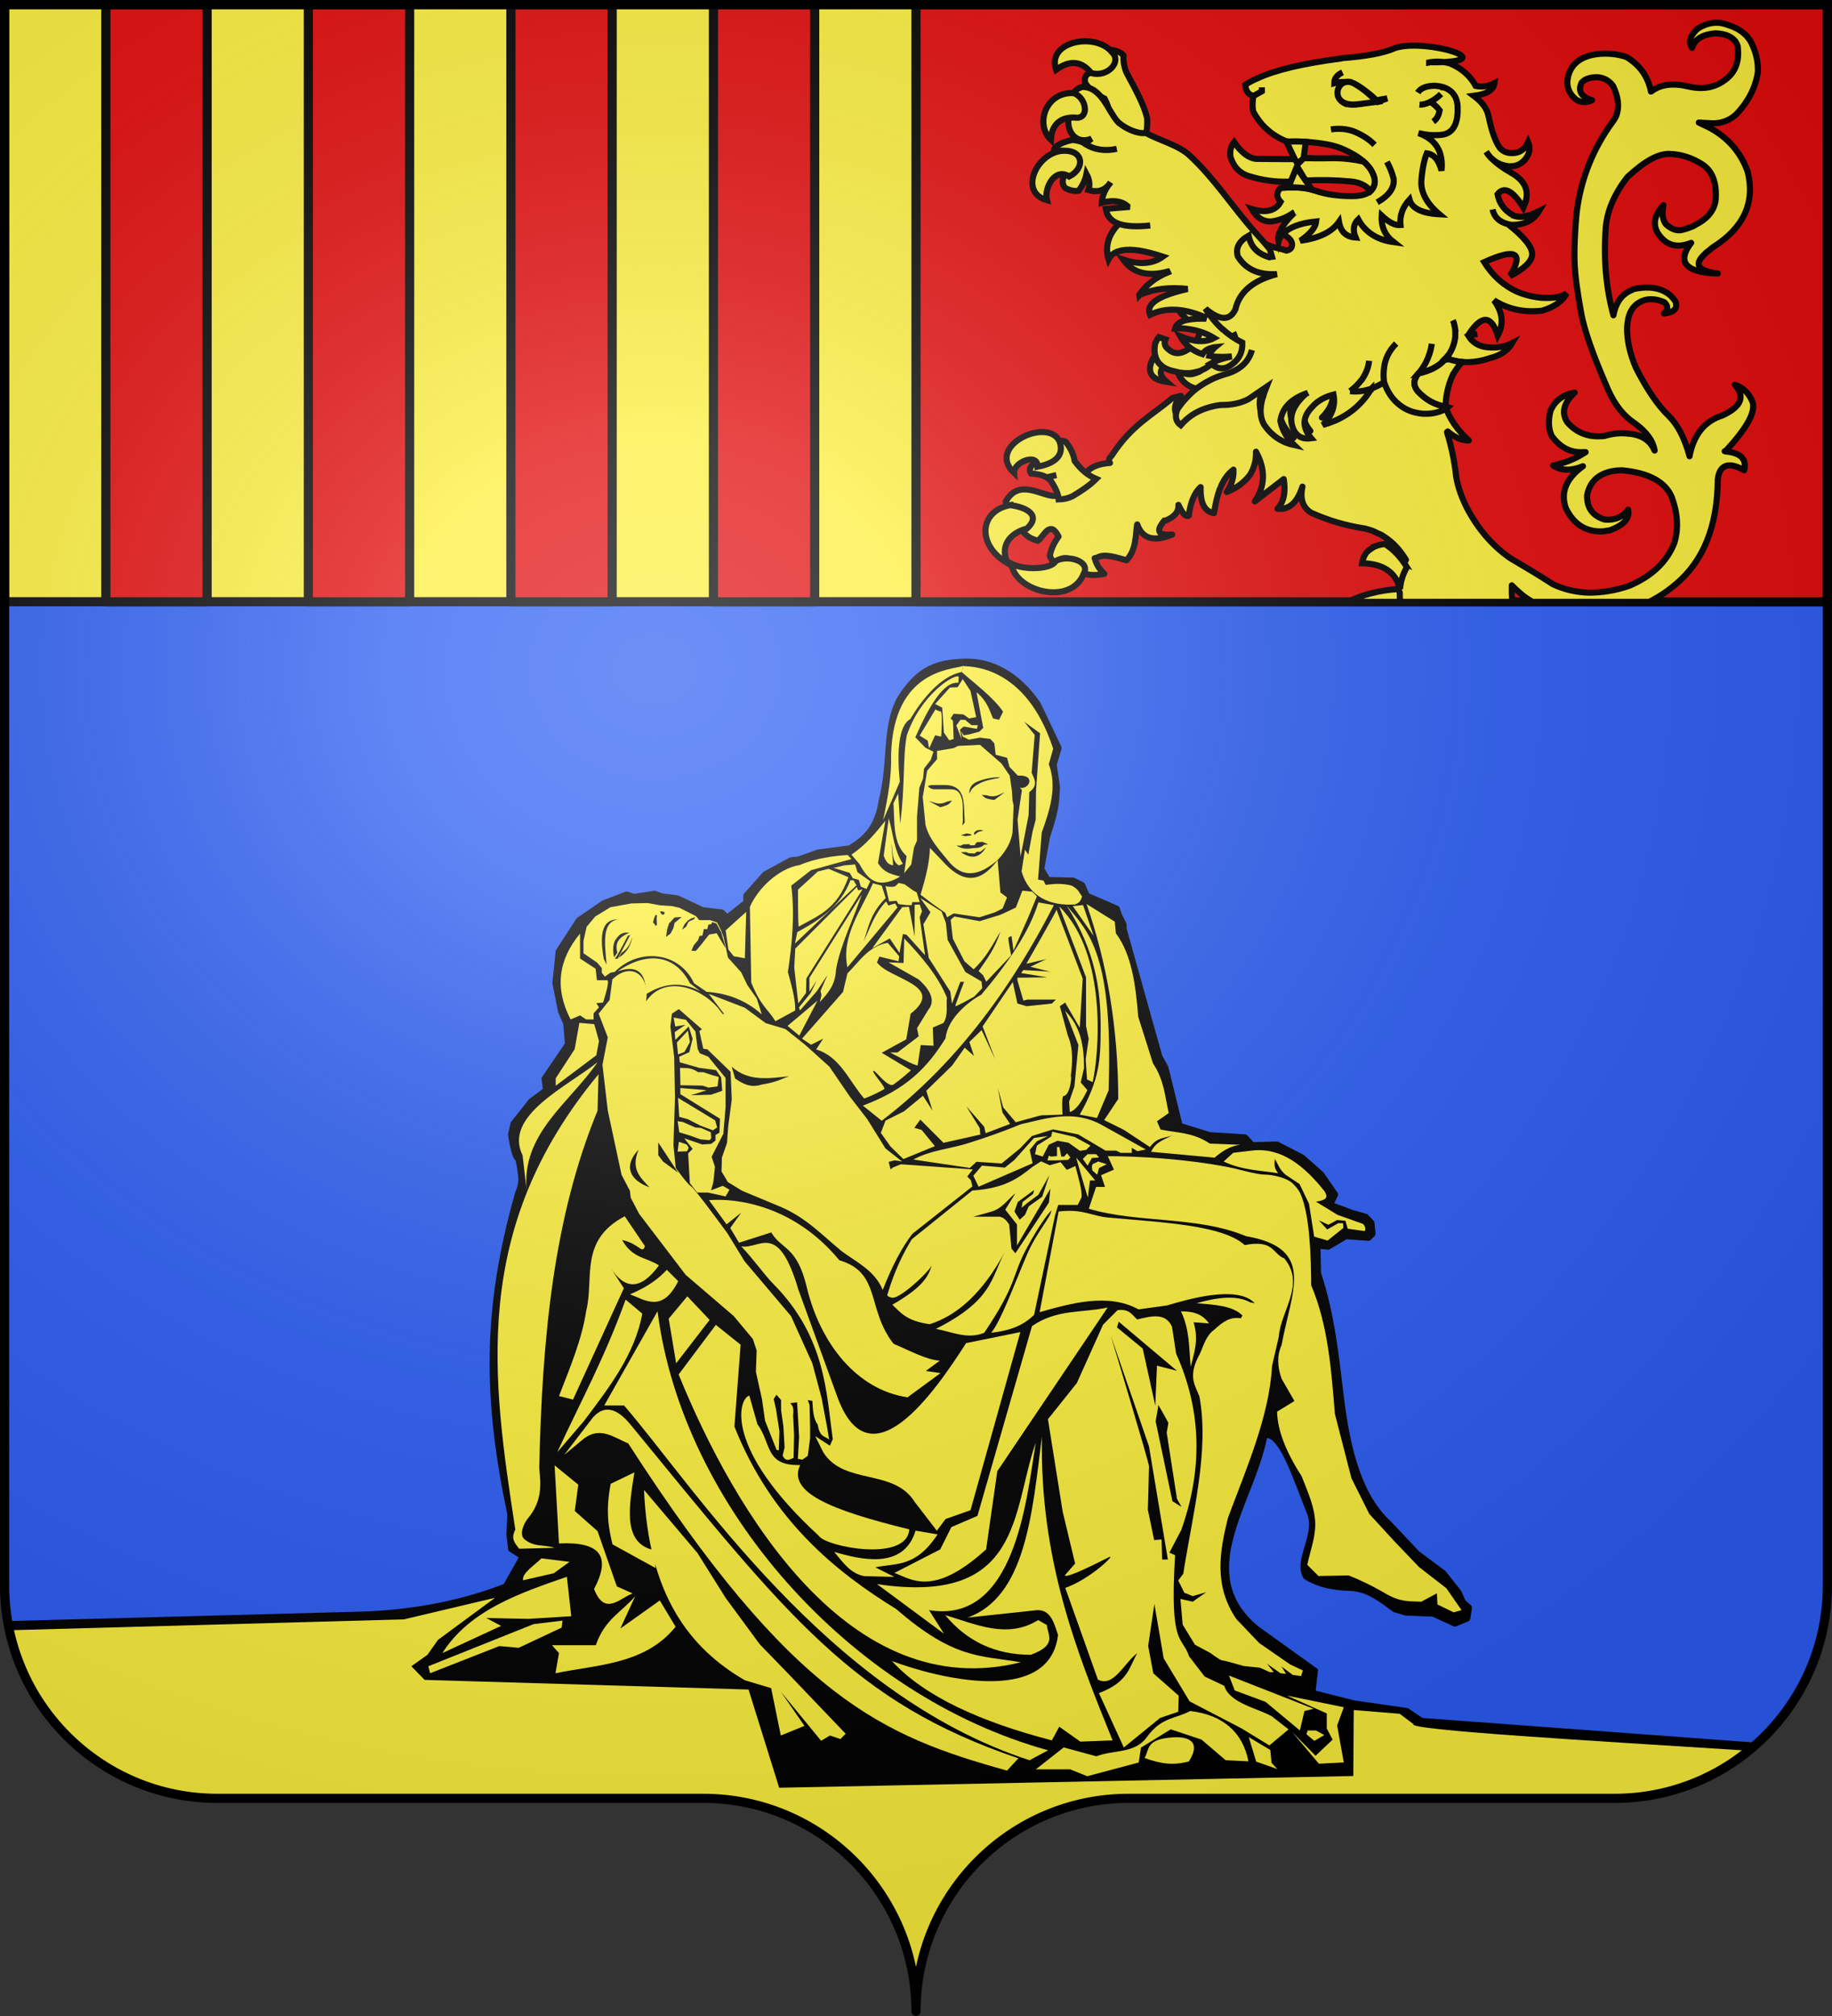 <?xml version="1.0" encoding="UTF-8" standalone="no"?>
<!-- Created with Inkscape (http://www.inkscape.org/) -->
<!DOCTYPE svg PUBLIC "-//W3C//DTD SVG 1.1//EN"
	"http://www.w3.org/Graphics/SVG/1.1/DTD/svg11.dtd">
<svg
   xmlns:dc="http://purl.org/dc/elements/1.1/"
   xmlns:cc="http://creativecommons.org/ns#"
   xmlns:rdf="http://www.w3.org/1999/02/22-rdf-syntax-ns#"
   xmlns:svg="http://www.w3.org/2000/svg"
   xmlns="http://www.w3.org/2000/svg"
   xmlns:xlink="http://www.w3.org/1999/xlink"
   version="1.1"
   width="600.003"
   height="660"
   id="svg2">
  <rect width="100%" height="100%" fill="#333333" stroke="none"/>
  <desc
     id="desc4">Flag of Canton of Valais (Wallis)</desc>
  <defs
     id="defs6">
    <linearGradient
       id="linearGradient2893">
      <stop
         id="stop2895"
         style="stop-color:#ffffff;stop-opacity:0.314"
         offset="0" />
      <stop
         id="stop2897"
         style="stop-color:#ffffff;stop-opacity:0.251"
         offset="0.19" />
      <stop
         id="stop2901"
         style="stop-color:#6b6b6b;stop-opacity:0.125"
         offset="0.6" />
      <stop
         id="stop2899"
         style="stop-color:#000000;stop-opacity:0.125"
         offset="1" />
    </linearGradient>
    <radialGradient
       cx="285.186"
       cy="200.448"
       r="300"
       fx="285.186"
       fy="200.448"
       id="radialGradient11919"
       xlink:href="#linearGradient2893"
       gradientUnits="userSpaceOnUse"
       gradientTransform="matrix(1.551,0,0,1.35,-152.894,151.099)" />
  </defs>
  <g
     transform="translate(-2.06,1.2525328e-6)"
     id="layer3"
     style="display:inline">
    <g
       transform="translate(1001.558,-0.887)"
       id="g8775"
       style="fill:#e20909;stroke:#5ab532;display:none">
      <g
         transform="matrix(0.432,0,0,0.433,137.581,209.864)"
         id="g8777"
         style="fill:#e20909;stroke:#5ab532;display:inline">
        <g
           id="g8779"
           style="fill:#e20909;fill-opacity:1;stroke:#5ab532">
          <path
             d="m 377.128,135.622 c -14.101,70.111 -40.388,119.752 -68.944,155.439 11.871,-3.562 25.215,-13.69 38.117,-22.55 -7.89,18.385 -15.781,34.445 -23.671,50.668 4.711,-1.747 19.661,-18.122 39.965,-42.145 3.183,33.027 7.487,70.222 13.917,92.616 5.119,-22.358 8.906,-59.364 12.969,-93.342 12.241,15.194 24.13,30.565 40.692,43.599 L 406.92,267.587 c 12.007,8.398 25.274,19.515 38.007,24.201 -30.189,-37.468 -55.61,-86.047 -67.799,-156.166 z"
             id="path8781"
             style="fill:#e20909;fill-opacity:1;fill-rule:evenodd;stroke:#5ab532;stroke-width:3;stroke-linecap:round;stroke-linejoin:round;stroke-miterlimit:4;stroke-opacity:1;stroke-dasharray:none" />
          <path
             d="m 319.723,139.698 c -1.296,-4.078 -19.538,8.975 -29.595,-18.387 23.991,27.584 48.78,-29.042 68.834,8.941 6.189,15.671 -20.922,42.86 -39.239,9.446 z"
             id="path8783"
             style="fill:#e20909;fill-opacity:1;fill-rule:evenodd;stroke:#5ab532;stroke-width:3;stroke-linecap:round;stroke-linejoin:round;stroke-miterlimit:4;stroke-opacity:1;stroke-dasharray:none" />
          <path
             d="m 431.716,139.348 c 1.296,-4.078 19.538,8.975 29.595,-18.387 -23.991,27.584 -48.78,-29.042 -68.834,8.941 -6.189,15.671 20.922,42.86 39.239,9.446 z"
             id="path8785"
             style="fill:#e20909;fill-opacity:1;fill-rule:evenodd;stroke:#5ab532;stroke-width:3;stroke-linecap:round;stroke-linejoin:round;stroke-miterlimit:4;stroke-opacity:1;stroke-dasharray:none;display:inline" />
          <path
             d="m 383.382,79.375 c -3.697,-2.154 13.021,-17.109 -11.489,-32.893 21.686,29.431 -38.983,41.27 -6.29,69.126 13.943,9.458 46.392,-11.069 17.779,-36.233 z"
             id="path8787"
             style="fill:#e20909;fill-opacity:1;fill-rule:evenodd;stroke:#5ab532;stroke-width:3;stroke-linecap:round;stroke-linejoin:round;stroke-miterlimit:4;stroke-opacity:1;stroke-dasharray:none;display:inline" />
        </g>
      </g>
    </g>
    <g
       transform="matrix(0.432,0,0,0.433,1139.14,448.977)"
       id="g8799"
       style="fill:#e20909;fill-opacity:1;stroke:#e20909;display:none">
      <path
         d="m 377.128,135.622 c -14.101,70.111 -40.388,119.752 -68.944,155.439 11.871,-3.562 25.215,-13.69 38.117,-22.55 -7.89,18.385 -15.781,34.445 -23.671,50.668 4.711,-1.747 19.661,-18.122 39.965,-42.145 3.183,33.027 7.487,70.222 13.917,92.616 5.119,-22.358 8.906,-59.364 12.969,-93.342 12.241,15.194 24.13,30.565 40.692,43.599 L 406.92,267.587 c 12.007,8.398 25.274,19.515 38.007,24.201 -30.189,-37.468 -55.61,-86.047 -67.799,-156.166 z"
         id="path8801"
         style="fill:#e20909;fill-opacity:1;fill-rule:evenodd;stroke:#e20909;stroke-width:3;stroke-linecap:round;stroke-linejoin:round;stroke-miterlimit:4;stroke-opacity:1;stroke-dasharray:none" />
      <path
         d="m 319.723,139.698 c -1.296,-4.078 -19.538,8.975 -29.595,-18.387 23.991,27.584 48.78,-29.042 68.834,8.941 6.189,15.671 -20.922,42.86 -39.239,9.446 z"
         id="path8803"
         style="fill:#e20909;fill-opacity:1;fill-rule:evenodd;stroke:#e20909;stroke-width:3;stroke-linecap:round;stroke-linejoin:round;stroke-miterlimit:4;stroke-opacity:1;stroke-dasharray:none" />
      <path
         d="m 431.716,139.348 c 1.296,-4.078 19.538,8.975 29.595,-18.387 -23.991,27.584 -48.78,-29.042 -68.834,8.941 -6.189,15.671 20.922,42.86 39.239,9.446 z"
         id="path8805"
         style="fill:#e20909;fill-opacity:1;fill-rule:evenodd;stroke:#e20909;stroke-width:3;stroke-linecap:round;stroke-linejoin:round;stroke-miterlimit:4;stroke-opacity:1;stroke-dasharray:none;display:inline" />
      <path
         d="m 383.382,79.375 c -3.697,-2.154 13.021,-17.109 -11.489,-32.893 21.686,29.431 -38.983,41.27 -6.29,69.126 13.943,9.458 46.392,-11.069 17.779,-36.233 z"
         id="path8807"
         style="fill:#e20909;fill-opacity:1;fill-rule:evenodd;stroke:#e20909;stroke-width:3;stroke-linecap:round;stroke-linejoin:round;stroke-miterlimit:4;stroke-opacity:1;stroke-dasharray:none;display:inline" />
    </g>
  </g>
  <g
     transform="translate(-2.06,1.2525328e-6)"
     id="layer4"
     style="display:inline">
    <g
       id="g3313">
      <g
         transform="translate(-72.94,-202.362)"
         id="g4195"
         style="fill:#2b5df2;stroke:none;display:inline">
        <path
           d="m 375,860.862 c 0,-38.504 31.203,-69.754 69.65,-69.754 38.447,0 120.753,0 159.2,0 38.447,0 69.65,-31.25 69.65,-69.754 l 0,-517.493 -597,2e-5 -1e-5,517.493 c 0,38.504 31.203,69.754 69.65,69.754 38.447,0 120.753,0 159.2,0 38.447,0 69.65,31.25 69.65,69.754 z"
           id="path4197"
           style="fill:#2b5df2;fill-opacity:1;fill-rule:nonzero;stroke:none;display:inline" />
      </g>
      <g
         transform="translate(2.06,3.0392325e-4)"
         id="g6942"
         style="fill:#ffffff;display:inline" />
      <g
         transform="translate(2.06,3.0392325e-4)"
         id="g6946"
         style="fill:#ffffff;display:inline" />
      <g
         transform="translate(2.06,3.0392325e-4)"
         id="g6948"
         style="fill:#ffffff;display:inline" />
      <g
         transform="translate(2.06,3.0392325e-4)"
         id="g6950"
         style="fill:#ffffff;display:inline" />
      <g
         transform="translate(927.06,-202.362)"
         id="g8765"
         style="fill:#fcef3c;stroke:none;display:inline" />
      <path
         d="m 317.903,215.625 c -9.058,0.278 -15.514,2.285 -22.031,12.781 -5.093,9.502 -2.823,21.091 -5.969,33.375 -1.224,8.193 -4.689,11.942 -9.906,15 l -9.906,1.312 c -0.138,-0.005 -0.276,0.016 -0.406,0.062 l -6.25,2.25 -2.406,0.25 c -0.142,0.015 -0.28,0.057 -0.406,0.125 l -8.438,4.594 c -0.105,0.057 -0.2,0.131 -0.281,0.219 l -6.125,6.906 c -0.177,0.198 -0.277,0.453 -0.281,0.719 l 0,1.75 -5.219,4.156 -1.063,-1.062 c -0.177,-0.176 -0.408,-0.286 -0.656,-0.312 l -6.188,-0.75 -8,-3.75 c -0.099,-0.047 -0.204,-0.078 -0.312,-0.094 0,0 -0.749,-0.12 -1.656,-0.25 -0.907,-0.13 -1.9,-0.281 -2.594,-0.281 -0.144,0 -0.995,-0.197 -1.656,-0.438 -0.661,-0.24 -1.219,-0.469 -1.219,-0.469 -0.185,-0.086 -0.391,-0.118 -0.594,-0.094 l -6.594,1 -2.094,-0.719 c -0.246,-0.078 -0.512,-0.067 -0.75,0.031 l -7.375,2.812 c -0.088,0.031 -0.172,0.073 -0.25,0.125 l -8.156,5.594 c -0.124,0.082 -0.231,0.188 -0.312,0.312 L 184.185,311 c -0.087,0.142 -0.141,0.303 -0.156,0.469 l -1.031,10.219 c -0.015,0.104 -0.015,0.209 0,0.312 l 1.812,9.188 c 0.013,0.075 0.034,0.148 0.062,0.219 l 1.688,3.906 0.5,6.312 -7.438,10.938 c -0.151,0.219 -0.218,0.486 -0.188,0.75 l 0.406,3.188 -4.312,3.188 c -0.081,0.053 -0.154,0.116 -0.219,0.188 l -5.844,7.406 c -0.109,0.137 -0.184,0.297 -0.219,0.469 l -0.781,3.562 c -0.022,0.124 -0.022,0.251 0,0.375 0,0 0.264,1.764 0.656,3.594 0.196,0.915 0.425,1.838 0.688,2.625 0.131,0.394 0.266,0.769 0.438,1.094 0.141,0.266 0.261,0.541 0.594,0.781 0.018,0.044 0.035,0.07 0.063,0.156 0.091,0.274 0.21,0.715 0.312,1.25 0.205,1.071 0.405,2.518 0.563,3.938 0.308,2.777 -0.977,5.068 -0.969,5.188 -11.044,38.737 -10.395,68.254 -2.625,105.375 l -0.25,6.688 0,0.156 0.531,4.594 c 0.027,0.327 0.199,0.625 0.469,0.812 l 3,1.969 -4.906,8.688 c -15.314,5.886 -30.645,8.407 -46,9 l -116.469,3.125 c 5.573,32.927 34.199,58.031 68.656,58.031 l 159.188,0 c 38.447,0 69.656,31.246 69.656,69.75 0,-38.504 31.209,-69.75 69.656,-69.75 l 159.188,0 c 18.054,0 34.528,-6.891 46.906,-18.188 l -109.875,-8.125 -4.781,-3.219 -17.688,-2.562 -12.5,-3.156 0.781,-7 -19.594,-14.062 c -21.025,-17.426 -1.466,-39.996 2.875,-61.688 4.318,0.519 8.601,13.388 12.906,24.344 3.407,7.116 -4.828,15.784 -0.844,21.75 4.889,3.131 10.092,3.809 14.969,3.969 5.855,0.191 9.983,3.763 14.344,6.906 0.05,0.025 0.103,0.046 0.156,0.062 l 3.594,1.062 c 0.091,0.033 0.185,0.054 0.281,0.062 l 8.781,0.344 6.844,3.156 c 0.275,0.131 0.592,0.142 0.875,0.031 l 3.969,-1.625 c 0.362,-0.14 0.623,-0.461 0.687,-0.844 l 0.531,-3.438 c 0.064,-0.37 -0.066,-0.747 -0.344,-1 l -1.781,-1.594 -1.375,-3.094 c -0.043,-0.079 -0.095,-0.152 -0.156,-0.219 l -4.875,-6.125 c -0.053,-0.081 -0.116,-0.154 -0.187,-0.219 l -8.625,-6.438 -0.031,-0.031 -9.062,-9.625 c -0.02,-0.022 -0.042,-0.043 -0.062,-0.062 -9.516,-8.612 -13.316,-23.803 -15.344,-40.094 -1.696,-13.618 -2.97,-27.463 -7.563,-41.312 l -0.156,-7.844 2.375,0.25 c 0.23,0.018 0.459,-0.037 0.656,-0.156 l 5.469,-3.25 7.062,0.5 c 0.324,0.03 0.644,-0.084 0.875,-0.312 l 1.25,-1.25 c 0.237,-0.238 0.352,-0.572 0.312,-0.906 l -0.344,-3.438 c -0.025,-0.233 -0.123,-0.452 -0.281,-0.625 l -1.812,-1.969 c -0.144,-0.153 -0.328,-0.261 -0.531,-0.312 l -4.406,-1.25 -0.094,-0.031 -6.031,-2.25 1.125,-2.344 c 0.166,-0.355 0.13,-0.772 -0.094,-1.094 l -4.5,-6.5 c -0.045,-0.068 -0.097,-0.131 -0.156,-0.188 l -6.312,-5.594 c -0.076,-0.063 -0.16,-0.116 -0.25,-0.156 l -8.125,-4.156 c -0.154,-0.081 -0.326,-0.124 -0.5,-0.125 l -7.656,0.188 -2,-2.188 c -0.188,-0.2 -0.445,-0.323 -0.719,-0.344 l -11.469,-0.719 -9.156,-2.844 -4.531,-18.5 c -0.028,-0.099 -0.071,-0.194 -0.125,-0.281 l -1.906,-3.469 -4.125,-14.688 -7.531,-26.938 0,-1.281 c -0.01,-0.164 -0.049,-0.324 -0.125,-0.469 l -1.531,-3.094 -0.562,-1.781 c -0.082,-0.316 -0.299,-0.579 -0.594,-0.719 l -9.5,-4.125 -1.312,-3.031 c -0.095,-0.24 -0.272,-0.44 -0.5,-0.562 l -2.906,-1.438 c -0.145,-0.076 -0.305,-0.119 -0.469,-0.125 l -7.75,-0.188 -1.688,-2.812 1.844,-10.156 c 3.382,-10.056 3.03,-12.644 3.25,-16.375 0.022,-0.124 0.022,-0.251 0,-0.375 l -1.031,-7.031 1.531,-5.125 c 0.086,-0.255 0.074,-0.533 -0.031,-0.781 -2.199,-4.712 -4.647,-9.773 -6.875,-14.469 -6.984,-10.128 -15.817,-14.653 -24.875,-14.375 z"
         id="path5192"
         style="fill:#000000;fill-opacity:1;stroke:none" />
      <path
         d="m 308.958,248.534 0,-2.706 5.412,-0.902 1.443,-0.722 7.216,-0.361 7.035,6.133 2.706,3.969 0.722,5.051 0.18,3.067 0.361,1.624 -0.361,8.839 c -0.446,3.007 -2.02,6.013 -4.871,9.02 -5.9,5.133 -11.476,6.384 -16.416,0 -2.934,-3.584 -6.131,-7.037 -7.216,-11.545 l -0.902,-9.02 0.902,-5.412 0.541,-3.247 3.247,-3.788 z"
         id="path5201"
         style="fill:#fcef3c;fill-opacity:1;stroke:none" />
      <path
         d="m 306.613,277.578 c -0.112,5.111 -1.537,10.222 -3.067,15.334 l 3.788,2.886 4.33,3.067 0.541,1.443 2.165,-1.263 8.479,1.263 5.051,-1.624 2.526,-1.263 1.443,-3.608 -2.165,-1.624 -0.902,-10.643 c -6.628,8.933 -12.549,6.558 -18.22,0.18 l -3.969,-4.149 z"
         id="path5203"
         style="fill:#fcef3c;fill-opacity:1;stroke:none" />
      <path
         d="m 323.57,260.26 1.624,0.086 c 2.872,0.956 3.974,-0.221 5.953,-0.988 l -3.428,2.526 c -1.085,-0.116 -2.15,-0.27 -3.067,-0.722 l -1.082,-0.902 z"
         id="path5205"
         style="fill:#000000;fill-opacity:1;stroke:none" />
      <path
         d="m 313.888,262.09 -1.596,0.311 c -2.712,1.346 -3.966,0.334 -6.033,-0.15 l 3.746,2.024 c 1.058,-0.266 2.091,-0.567 2.937,-1.141 l 0.946,-1.044 z"
         id="path5207"
         style="fill:#000000;fill-opacity:1;stroke:none" />
      <path
         d="m 323.843,275.612 -1.906,0.125 -0.719,1 -1.406,0 -0.25,-0.375 -2.031,0.062 -0.844,0.469 -1.344,-0.094 c 1.446,1.104 3.424,1.215 5.24,0.888 1.401,-0.104 2.741,-0.06 3.76,-1.138 l 1.344,-0.125 -1.844,-0.812 z"
         id="path5211"
         style="fill:#000000;fill-opacity:1;stroke:none" />
      <path
         d="m 316.756,278.983 1.85,0 0.574,0.319 2.041,0.128 0.765,-0.574 1.148,0 1.85,-1.467 c -2.192,3.741 -5.016,3.798 -8.227,1.594 z"
         id="path5213"
         style="fill:#000000;fill-opacity:1;stroke:none" />
      <path
         d="m 316.737,273.434 1.869,-0.574 1.531,0.255 0,0.383 -1.85,0.255 -1.55,-0.319 z"
         id="path5217"
         style="fill:#000000;fill-opacity:1;stroke:none" />
      <path
         d="m 321.157,273.37 1.276,-1.02 1.786,-0.446 -1.148,-0.191 -1.084,0.128 -0.893,0.702 0.064,0.829 z"
         id="path5219"
         style="fill:#000000;fill-opacity:1;stroke:none" />
      <path
         d="m 306.952,257.021 c 1.75,-0.019 3.457,-0.067 5.337,0 4.807,0.436 5.364,3.927 5.535,7.907 l 0.198,4.349 -0.791,0.988 0.198,-1.779 c -0.198,-2.57 0.312,-5.317 -0.593,-7.71 -0.93,-2.457 -2.525,-2.294 -3.657,-2.372 l -5.436,0 c -1.14,-0.241 -1.449,-0.666 -1.779,-1.087 l 0.988,-0.297 z"
         id="path5223"
         style="fill:#000000;fill-opacity:1;stroke:none" />
      <path
         d="m 329.471,254.452 c -2.643,0.004 -5.444,0.567 -7.825,1.665 -1.591,0.9 -2.07,1.855 -2.164,3.673 l 0.881,-1.469 c 2.215,-2.388 5.529,-3.043 8.618,-3.575 0.242,-0.038 0.539,-0.294 0.49,-0.294 z"
         id="path5225"
         style="fill:#000000;fill-opacity:1;stroke:none" />
      <path
         d="m 214.187,295.643 -5.344,0.125 -6.875,1.25 -5,3.062 -2.781,3.344 -1.031,4.562 0,4.094 4.469,3.062 1.531,1.781 0,1.531 1,1.281 1.812,-1.281 1.393,-0.255 c 7.873,-7.928 21.068,-6.801 26.013,3.693 l 4.094,2.812 c 7.468,0.493 13.345,3.174 18.094,7.406 l -1.656,-5.219 -3.062,-4.344 -2.031,-4.219 -4.344,-4.844 -1.406,-6.625 -0.875,-2.312 -1.281,-2.531 -2.312,-0.781 -3.562,0 -1,-1.281 -5.5,-2.781 -2.438,-0.531 -3.812,-0.25 -4.094,-0.75 z"
         id="path5229"
         style="fill:#fcef3c;fill-opacity:1;stroke:none" />
      <path
         d="m 225.296,300.222 -2.296,1.913 -0.383,1.658 -0.893,1.786 -1.531,1.148 0.383,-2.551 0.638,-1.913 1.786,-1.913 2.296,-0.128 z"
         id="path5234"
         style="fill:#000000;fill-opacity:1;stroke:none" />
      <path
         d="m 208.459,306.089 -4.082,7.781 c 0,0 -1.276,0.128 -0.765,-0.255 0.51,-0.383 4.082,-7.271 4.082,-7.271 l 0.765,-0.255 z"
         id="path5236"
         style="fill:#000000;fill-opacity:1;stroke:none" />
      <path
         d="m 208.203,305.324 c -3.184,1.461 -4.893,3.03 -3.954,6.569 l -1.084,1.531 c -0.391,-1.971 -0.474,-3.853 0.319,-5.485 1.806,-2.968 3.241,-2.591 4.72,-2.615 z"
         id="path5238"
         style="fill:#000000;fill-opacity:1;stroke:none" />
      <path
         d="m 204.696,313.552 0.893,-1.594 c 2.634,-1.722 2.963,-3.635 3.572,-5.166 -0.467,2.458 -1.467,4.809 -4.465,6.761 z"
         id="path5240"
         style="fill:#000000;fill-opacity:1;stroke:none" />
      <path
         d="m 216.686,299.584 -0.51,1.403 -0.255,1.02 0.574,0.574 0.191,0.51 0.51,-0.255 -0.064,-2.36 0.128,-0.829 -0.574,-0.064 z"
         id="path5242"
         style="fill:#000000;fill-opacity:1;stroke:none" />
      <path
         d="m 239.647,310.363 -2.87,-4.847 -2.487,0.446 -2.487,3.189 -1.85,2.169 -1.467,-0.064 0.829,-1.85 1.339,-1.594 0.51,-1.403 0.957,-0.128 0.447,-2.105 1.148,0 0.319,-1.403 1.084,-0.319 0.128,-0.574 1.467,0.446 1.594,2.998 1.02,3.572 0.319,1.467 z"
         id="path5244"
         style="fill:#000000;fill-opacity:1;stroke:none" />
      <path
         d="m 225.424,304.367 0.829,-1.786 1.084,-1.212 1.148,-0.702 1.276,-0.383 -0.383,0.638 -1.786,0.829 -0.829,1.658 -1.339,0.957 z"
         id="path5246"
         style="fill:#000000;fill-opacity:1;stroke:none" />
      <path
         d="m 204.509,301.029 c -5.48,0.713 -4.352,8.035 -3.788,14.792 l -0.915,-1.908 c -0.749,-4.332 -2.1,-13.151 4.703,-12.885 z"
         id="path5248"
         style="fill:#000000;fill-opacity:1;stroke:none" />
      <path
         d="m 218.263,298.42 c 0.151,0.378 0.311,0.75 0.656,0.985 0.245,0.031 0.493,0.072 0.657,-0.109 0.183,-0.219 0.125,-0.438 0.109,-0.657 -0.501,-0.243 -0.984,-0.37 -1.423,-0.219 z"
         id="path5250"
         style="fill:#000000;fill-opacity:1;stroke:none" />
      <path
         d="m 273.624,471.362 -0.75,-4.5 -1.75,-9.25 -3,-11.25 -7,-15.5 -15.25,-18 -5.5,-9 c 0,0 -10.75,-14.75 -12,-15.5 -1.25,-0.75 -5,-6 -5,-6 l -0.75,-7.5 0.5,-15.25 -0.25,-13.5 -1.25,-10 0.5,-4.25 2.25,-1.5 7.75,6.75 3,-0.25 4.5,-3.75 -2.5,-3.25 c -6.083,-6.851 -17.551,-10.641 -23.5,-2 1.468,-8.117 -4.438,-13.445 -11,-7.25 l -0.906,6.75 -3.594,4.5 3,7.75 -1.75,9 1.75,15 4.5,21 2.75,5.25 0.25,2.25 2.75,5.25 15.25,20 15.75,13.5 6.25,7.5 1.25,3.75 -0.25,7 2,9 1,7 3.75,9.5 0.75,0.25 0.21,-6.24 -1.12,-7.26 -0.76,-3.37 0.92,-1.38 1.5,1.75 0,3.25 0.76,5.38 0.39,6.87 -0.63,2.64 c 1.063,2.479 2.819,1.009 3.58,0.77 l 0.15,-7.41 -0.25,-5.5 c -0.275,-1.667 0.699,-3.333 -1,-5 l 2.25,-0.25 0.37,6.12 0.28,5.26 -0.4,7.12 1.5,0.25 1.75,-1.25 0.75,-5.75 0,-3.5 -0.17,-7.38 -0.58,-1.62 1.5,0.25 c 0.16,3.007 0.339,5.994 1.75,7.75 0.732,4.517 2.45,3.611 3.75,5 z"
         id="path5252"
         style="fill:#fcef3c;fill-opacity:1;stroke:none" />
      <path
         d="m 211.236,376.338 c -2.772,6.429 0.648,9.246 3.535,12.374 -6.597,-2.402 -8.599,-7.045 -3.535,-12.374 z"
         id="path5254"
         style="fill:#000000;fill-opacity:1;stroke:none" />
      <path
         d="m 224.125,383.882 -6.47,-9.835 0,4.141 1.553,2.07 4.917,3.623 z"
         id="path5256"
         style="fill:#000000;fill-opacity:1;stroke:none" />
      <path
         d="m 204.326,318.015 c 9.406,-3.337 9.132,4.769 9.447,7.376 4.353,-2.597 10.179,-4.786 17.599,-0.906 l -3.365,-2.588 c -4.894,-9.559 -14.256,-10.483 -23.681,-3.882 z"
         id="path5258"
         style="fill:#fcef3c;fill-opacity:1;stroke:none" />
      <path
         d="m 223.737,341.308 3.623,-3.882 0.647,3.753 -1.812,3.235 -2.071,0.776 -0.388,-3.882 z"
         id="path5260"
         style="fill:#fcef3c;fill-opacity:1;stroke:none" />
      <path
         d="m 224.772,349.59 0.129,5.694 7.247,0.129 1.941,0.647 2.976,-0.388 0.388,-3.106 -1.941,-0.518 -3.106,-1.035 -1.682,0 c -2.773,-1.788 -4.127,-1.213 -5.953,-1.423 z"
         id="path5262"
         style="fill:#fcef3c;fill-opacity:1;stroke:none" />
      <path
         d="m 224.125,359.425 12.164,7.376 0.647,2.329 -1.423,0.906 -4.141,-1.553 -4.011,-2.07 -2.847,-0.776 -0.388,-6.211 z"
         id="path5264"
         style="fill:#fcef3c;fill-opacity:1;stroke:none" />
      <path
         d="m 223.996,367.06 0.518,3.623 3.753,1.165 3.235,1.165 2.976,0.259 0.518,-0.647 -0.129,-1.941 -3.235,-1.423 -1.812,-0.129 -4.141,-1.812 -1.682,-0.259 z"
         id="path5266"
         style="fill:#fcef3c;fill-opacity:1;stroke:none" />
      <path
         d="m 224.384,373.789 2.588,0.906 0.647,1.035 -0.518,1.165 -3.106,0.129 0.388,-3.235 z"
         id="path5268"
         style="fill:#fcef3c;fill-opacity:1;stroke:none" />
      <path
         d="m 320.662,382.847 -23.552,-1.682 -2.588,1.035 -0.776,0.647 -0.647,-2.459 1.941,-0.518 2.459,0.388 -5.435,-4.27 -5.953,-9.576 -5.694,-7.376 -6.729,-9.835 -7.894,-7.117 -6.47,-5.176 -6.47,-1.941 -6.859,-5.047 -11.776,-4.529 4.917,6.47 -8.023,5.694 1.294,5.823 1.294,0.129 7.635,7.376 0.388,9.058 -1.165,8.8 -0.388,5.435 -1.682,4.788 -0.129,4.529 2.071,3.494 4.659,2.847 12.423,5.176 c 8.508,3.587 13.464,9.051 20.058,14.493 4.583,3.5 10.995,6.326 13.588,12.811 2.914,-7.41 6.102,-13.724 9.705,-18.376 l 19.67,-15.529 -0.518,-2.07 -1.165,-1.165 1.812,-2.329 z"
         id="path5270"
         style="fill:#fcef3c;fill-opacity:1;stroke:none" />
      <path
         d="m 241.713,349.238 1.098,3.843 c 2.513,1.734 5.127,3.163 8.601,2.013 5.468,-0.915 6.277,-1.83 9.15,-2.745 -6.564,0.651 -13.227,1.891 -18.85,-3.111 z"
         id="path5272"
         style="fill:#000000;fill-opacity:1;stroke:none" />
      <path
         d="m 222.68,333.133 4.026,0.732 3.111,3.843 0.732,5.673 0.732,1.464 2.745,1.098 5.673,6.954 0,9.516 -0.732,8.784 -3.843,7.503 1.098,3.294 -0.549,5.124 -0.732,2.562 3.843,-1.464 2.196,1.281 -1.281,2.196 -5.856,-1.281 -3.477,0 -2.379,-3.111 -0.549,-9.699 1.464,-1.464 -2.745,-3.477 5.856,2.013 2.928,-0.183 1.464,-1.098 0,-1.83 1.281,-0.732 0.183,-4.575 -12.993,-8.052 0,-2.013 8.601,0.732 -5.124,1.647 6.588,-0.183 3.66,-1.281 -0.366,-4.392 -1.647,-2.379 -5.49,-0.732 -6.405,-1.83 -0.183,-1.83 3.294,-1.464 1.098,-4.392 -1.281,-4.026 -4.392,4.392 -0.183,-2.562 3.477,-2.379 -3.294,0.549 -0.549,-2.928 z"
         id="path5274"
         style="fill:#fcef3c;fill-opacity:1;stroke:none" />
      <path
         d="m 364.876,378.519 2.013,4.392 -4.209,1.83 1.281,3.843 -2.928,0 -2.379,7.137 c 15.995,4.776 35.604,2.329 51.425,8.967 23.149,3.979 14.953,17.925 11.712,35.686 -1.464,3.172 -1.464,6.832 0,10.98 l 4.209,7.32 -5.673,3.477 c 0.108,6.316 3.104,13.458 8.039,21.153 2.006,5.088 4.291,10.165 4.45,15.265 0.142,4.563 -1.634,9.15 -2.607,13.725 l 3.66,3.66 9.882,-0.183 c 3.782,1.459 7.564,3.342 11.346,5.49 5.628,3.504 8.773,2.869 12.444,3.111 l 5.124,-2.745 0.183,3.66 5.307,2.562 2.562,-0.732 -4.941,-7.137 -8.967,-6.954 -8.052,-8.418 -8.235,-8.967 -5.856,-11.712 -5.414,-21.046 c -1.163,-14.054 -2.167,-28.948 -7.762,-42.092 -0.052,-9.524 -0.47,-23.407 -3.579,-30.096 -0.704,-1.514 -1.702,-2.463 -2.552,-3.302 -1.797,-1.774 -6.461,-2.841 -9.027,-2.852 -2.865,-0.013 -8.231,-1.699 -11.742,-2.389 -14.396,-2.827 -30.383,-3.651 -39.715,-3.635 z"
         id="path5276"
         style="fill:#fcef3c;fill-opacity:1;stroke:none" />
      <path
         d="m 348.772,396.637 -6.222,32.941 c 10.232,-2.877 22.415,-6.384 32.392,-0.915 l 9.333,-1.281 c 6.168,-1.81 22.941,-6.924 28.732,-0.732 l -1.464,-0.275 c -4.681,-2.631 -11.682,-1.431 -17.569,0.275 5.681,0.528 11.673,0.681 15.007,4.026 l -0.549,0.915 c -3.637,-0.628 -6.163,1.411 -8.601,3.66 -2.848,2.082 -3.498,5.107 -4.758,7.869 -4.232,7.641 -1.509,10.374 -0.183,14.091 3.284,17.788 -2.206,38.314 -5.294,58.013 l -1.647,2.196 2,4.026 2.745,1.098 4.392,-1.281 -4.392,3.111 -4.026,-0.915 0.732,8.418 4.026,6.588 5.124,2.745 c 0,0 3.111,2.379 3.843,2.379 0.732,0 6.954,1.83 6.954,1.83 l 5.307,0.549 3.294,1.464 1.281,0 -2.196,-2.745 4.392,3.111 1.83,0.183 -1.464,-2.379 3.66,2.745 2.745,0.366 0.549,-1.83 -4.209,-2.013 -10.065,-6.954 -7.503,-7.869 c -7.464,-11.041 -5.448,-22.083 -2.745,-33.124 6.194,-16.593 13.52,-33.185 14.457,-49.778 l 2.196,-9.516 c 0.61,-8.54 8.848,-17.081 1.83,-25.621 -4.064,-1.629 -3.295,-6.231 -12.993,-4.392 -7.181,-6.505 -26.634,-7.386 -44.52,-8.985 -5.795,-0.518 -8.315,-2.941 -16.421,-1.996 z"
         id="path5278"
         style="fill:#fcef3c;fill-opacity:1;stroke:none" />
      <path
         d="m 301.19,379.617 c 5.673,-3.09 11.854,-3.446 17.753,-5.299 5.628,-1.768 11.333,-3.732 17.384,-6.231 8.706,-2.034 17.36,-4.844 26.536,0.183 l 14.457,8.052 -2.745,0.549 -1.83,-1.098 0,1.647 -3.66,0 -1.464,-0.732 -3.477,0 -8.967,-5.307 -8.235,-1.647 -6.954,2.196 -3.843,4.026 -6.039,4.941 -8.235,-0.549 -2.196,2.013 -18.484,-2.745 z"
         id="path5280"
         style="fill:#fcef3c;fill-opacity:1;stroke:none" />
      <path
         d="m 402.834,380.259 3.106,-2.847 6.47,-0.776 c 9.398,-0.925 16.77,4.987 23.422,13.329 1.545,2.454 -0.083,2.792 -1.553,3.235 l -1.682,0.259 -2.2,-1.682 9.709,5.944 8.407,2.985 c 0.649,0.776 0.903,1.553 0.518,2.329 l -5.564,-0.776 -0.776,-2.588 -2.717,-0.259 -2.847,1.553 -3.106,-1.423 2.717,2.976 3.623,-2.07 1.553,0 0.129,1.553 -5.176,4.141 -4.4,-1.294 -1.682,-10.741 -3.106,-6.47 -4.659,-3.106 c -1.931,-1.703 -2.417,-3.405 -3.406,-5.108 -0.145,1.457 -0.461,2.879 1.06,4.669 -5.947,-0.942 -11.894,-0.989 -17.841,-3.831 z"
         id="path5282"
         style="fill:#fcef3c;fill-opacity:1;stroke:none" />
      <path
         d="m 292.775,423.571 c 0,0 -0.726,0.939 1.531,1.276 2.756,0.411 13.911,-10.192 13.266,-11.48 -1.332,3.768 -2.039,7.37 -13.266,13.776 2.721,2.504 4.452,5.283 12.246,6.378 9.146,-2.913 17.386,-10.356 24.491,-23.471 -4.482,8.655 -3.965,15.62 -22.45,25.002 5.229,0.947 10.319,3.56 15.817,1.276 10.873,-16.164 9.053,-18.555 13.618,-27.143 2.911,-5.475 5.871,-10.182 8.351,-12.945 -0.093,2.276 -4.805,7.059 -8.018,14.605 -4.385,10.3 -8.34,21.244 -11.656,25.483 5.019,-0.59 9.889,-1.772 14.031,-5.868 l 6.888,-32.655 1.02,-3.317 6.378,0 1.276,-2.551 c 0.198,-2.231 -1.044,-6.382 -2.041,-10.205 l -2.806,1.276 -2.041,-2.551 -3.572,1.02 -2.806,-1.276 -2.806,1.786 c -4.059,3.202 -8.632,7.088 -19.707,7.764 l -19.837,15.962 c -2.928,4.784 -5.658,10.364 -7.909,17.858 z"
         id="path5284"
         style="fill:#fcef3c;fill-opacity:1;stroke:none" />
      <path
         d="m 346.095,389.13 -10.97,18.624 0,-6.888 -3.827,-4.847 3.317,-5.357 c -2.65,2.089 -4.264,5.05 -8.158,6.091 l -5.619,1.562 8.419,0 c 1.621,0.194 2.492,1.343 3.317,2.551 l 0.765,7.909 1.276,1.531 10.97,-16.583 0.51,-4.592 z"
         id="path5286"
         style="fill:#000000;fill-opacity:1;stroke:none" />
      <path
         d="m 340.723,389.602 -5.324,3.914 -1.096,3.132 1.722,2.662 1.722,-1.566 1.253,-2.818 4.384,-3.132 2.349,-7.046 -3.601,6.42 -3.601,2.662 -1.879,1.566 0.313,-1.879 3.445,-2.662 0.313,-1.253 z"
         id="path5288"
         style="fill:#000000;fill-opacity:1;stroke:none" />
      <path
         d="m 323.656,381.616 -2.818,3.288 1.722,3.601 17.693,-7.672 -0.94,-4.384 2.349,-2.818 3.601,-1.722 -4.541,0.626 -6.42,7.203 -3.132,2.505 -7.516,-0.626 z"
         id="path5290"
         style="fill:#fcef3c;fill-opacity:1;stroke:none" />
      <path
         d="m 343.541,378.641 2.036,-3.914 2.818,-1.253 3.601,0.626 3.758,2.662 2.035,-0.313 1.409,-1.409 -5.167,-2.818 -7.359,-1.722 -0.313,1.566 -4.697,2.975 -0.626,2.818 2.505,0.783 z"
         id="path5292"
         style="fill:#fcef3c;fill-opacity:1;stroke:none" />
      <path
         d="m 354.502,378.954 c 0,0 3.914,13.936 3.914,12.996 0,-0.939 0.626,-5.48 0.626,-5.48 l 1.722,0 -6.263,-7.516 z"
         id="path5294"
         style="fill:#fcef3c;fill-opacity:1;stroke:none" />
      <path
         d="m 361.548,380.207 2.975,0.939 -2.505,1.253 -0.626,2.192 -1.566,-1.409 c 0,0 -0.47,-1.879 0.313,-2.192 0.783,-0.313 1.566,-0.626 1.409,-0.783 z"
         id="path5296"
         style="fill:#fcef3c;fill-opacity:1;stroke:none" />
      <path
         d="m 356.694,379.424 1.566,-1.566 2.818,0 0.939,1.096 -2.349,0.157 -1.409,2.505 -1.566,-2.192 z"
         id="path5298"
         style="fill:#fcef3c;fill-opacity:1;stroke:none" />
      <path
         d="m 351.527,377.545 -0.94,1.096 -0.94,0 -0.626,-3.132 -0.783,0 0,2.975 -2.035,0.157 -0.626,-0.313 -0.47,1.566 2.662,0 4.071,-0.157 0.783,-0.783 -1.096,-1.409 z"
         id="path5300"
         style="fill:#fcef3c;fill-opacity:1;stroke:none" />
      <path
         d="m 192.038,305.629 c -7.066,8.512 -8.432,17.839 -3.1,28.122 l 3.1,-1.329 1.993,1.329 2.436,0 0,-1.993 1.771,-1.993 -0.886,-1.329 2.214,-0.221 c 0,0 2.436,-7.307 1.329,-7.307 -1.107,0 -3.322,0 -3.322,0 l -0.443,-3.764 -5.093,-3.322 0,-8.193 z"
         id="path5302"
         style="fill:#fcef3c;fill-opacity:1;stroke:none" />
      <path
         d="m 174.544,389.774 -1.329,-11.515 c -6.437,-13.077 14.888,-22.654 24.579,-30.558 -9.069,13.328 -25.052,23.31 -23.251,42.073 z"
         id="path5304"
         style="fill:#fcef3c;fill-opacity:1;stroke:none" />
      <path
         d="m 191.816,334.858 -1.55,8.636 -6.2,9.522 0,2.436 13.286,-9.965 0.886,-4.65 -1.55,-5.536 -4.872,-0.443 z"
         id="path5306"
         style="fill:#fcef3c;fill-opacity:1;stroke:none" />
      <path
         d="m 198.08,351.71 -0.313,11.9 c -14.313,34.782 -18.142,73.831 -19.103,117.121 0.59,5.262 0.989,10.834 -3.792,16.47 -1.337,1.747 -2.729,4.95 -1.218,6.585 3.34,2.887 6.681,1.807 10.021,2.937 l -11.587,0.313 c -1.163,-1.681 -2.926,-3.035 -1.253,-6.263 -7.521,-49.143 -14.962,-98.289 27.245,-149.063 z"
         id="path5308"
         style="fill:#fcef3c;fill-opacity:1;stroke:none" />
      <path
         d="m 206.669,398.19 c -15.081,7.922 -9.927,20.34 -12.634,31.011 -1.379,9.284 -5.322,18.569 -8.901,27.853 l 4.594,1.149 16.654,-36.467 -4.307,-6.604 c 4.538,6.971 9.724,7.473 15.793,-0.861 -4.042,-2.667 -8.704,-2.234 -12.06,-8.327 5.739,1.282 6.593,4.853 7.466,2.01 l -6.604,-9.763 z"
         id="path5310"
         style="fill:#fcef3c;fill-opacity:1;stroke:none" />
      <path
         d="m 206.956,425.469 c -6.859,19.083 -14.853,33.622 -22.397,49.963 l 8.614,-10.05 c 8.358,-11.043 16.846,-22.038 19.239,-35.319 l -5.456,-4.594 z"
         id="path5312"
         style="fill:#fcef3c;fill-opacity:1;stroke:none" />
      <path
         d="m 220.452,415.706 3.733,3.733 c -5.264,10.499 -10.816,6.127 -15.793,4.307 6.308,-2.68 9.546,-5.36 12.06,-8.04 z"
         id="path5314"
         style="fill:#fcef3c;fill-opacity:1;stroke:none" />
      <path
         d="m 186.856,476.293 9.476,-12.347 c 4.69,-5.072 9.172,-1.288 12.347,2.584 51.454,62.743 72.672,90.763 126.917,109.114 l -3.733,4.02 c -40.7,-11.361 -70.049,-23.365 -124.046,-107.104 -4.616,-1.93 -9.02,-5.562 -14.357,-1.723 z"
         id="path5316"
         style="fill:#fcef3c;fill-opacity:1;stroke:none" />
      <path
         d="m 209.828,482.036 c -1.826,11.671 -3.958,23.577 6.891,25.556 l 0,5.743 -14.07,-7.753 c -1.241,-5.292 -2.336,-10.767 -0.574,-19.813 z"
         id="path5318"
         style="fill:#fcef3c;fill-opacity:1;stroke:none" />
      <path
         d="m 212.986,487.779 c 1.465,34.215 14.778,51.737 33.021,62.31 l 8.614,2.584 3.159,15.506 7.753,-3.159 -7.753,-11.199 13.209,16.08 2.871,-1.723 3.446,1.149 1.723,-1.723 -18.951,-19.813 -9.189,-9.476 -11.199,-15.219 -9.189,-14.644 z"
         id="path5320"
         style="fill:#fcef3c;fill-opacity:1;stroke:none" />
      <path
         d="m 223.323,532.573 c -10.04,12.448 -25.886,12.398 -39.339,15.219 l 1.149,-6.604 -2.297,-2.584 14.357,0 c 2.992,-8.649 8.564,-10.846 12.921,-16.08 l -4.881,10.624 12.921,-9.189 z"
         id="path5322"
         style="fill:#fcef3c;fill-opacity:1;stroke:none" />
      <path
         d="m 146.943,541.188 c 8.986,-14.189 25.639,-19.701 40.774,-24.981 l 1.436,12.921 -14.07,0.861 -13.783,-0.287 4.881,2.584 z"
         id="path5324"
         style="fill:#fcef3c;fill-opacity:1;stroke:none" />
      <path
         d="m 142.349,545.495 34.457,-13.783 9.476,-1.149 -0.287,2.297 -14.07,6.604 -6.317,-0.574 -22.684,8.901 z"
         id="path5328"
         style="fill:#fcef3c;fill-opacity:1;stroke:none" />
      <path
         d="m 183.698,479.739 1.436,25.556 c 13.406,-0.616 17.222,4.062 11.486,14.931 3.539,9.037 8.391,2.964 12.634,1.436 l -5.169,-2.297 -6.317,-18.09 -7.466,-6.604 1.149,-8.614 z"
         id="path5330"
         style="fill:#fcef3c;fill-opacity:1;stroke:none" />
      <path
         d="m 173.36,517.355 c -0.367,-2.393 3.625,-4.786 6.03,-7.179 l 9.189,1.149 -5.169,3.733 z"
         id="path5332"
         style="fill:#fcef3c;fill-opacity:1;stroke:none" />
      <path
         d="m 217.414,429.271 -17.462,30.862 6.497,0 c 22.758,26.296 66.363,94.569 132.789,116.139 l 6.091,-3.249 c -64.943,-17.902 -119.864,-80.007 -127.916,-143.753 z"
         id="path5334"
         style="fill:#fcef3c;fill-opacity:1;stroke:none" />
      <path
         d="m 227.16,424.398 7.309,7.716 -10.964,14.213 -2.437,-14.619 6.091,-7.309 z"
         id="path5336"
         style="fill:#fcef3c;fill-opacity:1;stroke:none" />
      <path
         d="m 236.5,433.738 8.122,6.497 -2.03,26.801 c 12.211,30.812 33.572,47.777 52.983,59.74 18.97,16.432 27.315,15.134 40.822,17.416 -56.12,14.016 -93.798,-49.313 -112.079,-94.211 z"
         id="path5338"
         style="fill:#fcef3c;fill-opacity:1;stroke:none" />
      <path
         d="m 311.625,528.761 c 10.152,3.025 20.304,7.898 30.456,1.624 l 2.842,1.624 c 0.2,3.249 3.622,6.497 -5.279,9.746 -11.499,-0.013 -20.852,-4.318 -28.02,-12.995 z"
         id="path5340"
         style="fill:#fcef3c;fill-opacity:1;stroke:none" />
      <path
         d="m 294.163,543.786 c 14.237,5.376 51.623,15.078 54.415,-8.528 -1.319,-4.017 -2.435,-8.305 -6.903,-8.122 l -22.741,2.436 c 18.953,-6.764 21.163,-33.622 24.365,-59.288 -0.696,40.173 11.144,69.9 23.147,99.49 l -10.558,0.406 -6.903,-4.873 -2.437,4.467 c -23.546,-6.128 -41.823,-14.451 -52.385,-25.989 z"
         id="path5342"
         style="fill:#fcef3c;fill-opacity:1;stroke:none" />
      <path
         d="m 289.29,518.609 c 47.661,7.126 44.144,-23.804 51.978,-46.293 -3.027,18.986 -6.866,59.452 -34.923,54.821 l 4.873,7.716 z"
         id="path5344"
         style="fill:#fcef3c;fill-opacity:1;stroke:none" />
      <path
         d="m 294.976,514.955 15.025,-7.716 3.655,-7.309 8.528,-3.655 17.868,-62.131 c 8.257,-5.697 16.514,-4.242 24.771,-6.091 l -36.141,53.603 -3.655,25.583 c -17.515,15.902 -24.644,9.596 -30.05,7.716 z"
         id="path5346"
         style="fill:#fcef3c;fill-opacity:1;stroke:none" />
      <path
         d="m 299.849,500.686 c -26.64,-6.506 -39.796,-12.316 -35.735,-21.061 -11.621,0.327 -9.32,-7.061 -13.992,-13.355 l -2.658,-9.386 c -3.596,1.031 -8.425,17.266 22.741,45.887 2.108,3.614 28.949,8.845 29.644,-2.086 z"
         id="path5348"
         style="fill:#fcef3c;fill-opacity:1;stroke:none" />
      <path
         d="m 275.291,508.085 c 8.164,2.306 22.623,6.178 26.633,-6.958 l 7.198,1.2 c -7.265,11.074 -13.728,9.3 -20.394,10.797 l 6.238,3.119 -9.837,-0.24 c -4.618,-0.854 -7.053,-4.619 -9.837,-7.918 z"
         id="path5350"
         style="fill:#fcef3c;fill-opacity:1;stroke:none" />
      <path
         d="m 308.882,501.127 2.879,-3.839 8.158,-2.879 16.316,-58.304 -17.755,3.599 c -10.091,15.717 -31.841,47.491 -42.468,16.795 l -12.476,-34.31 c -6.725,-22.731 -12.575,-13.082 -18.715,-14.156 4.056,4.233 7.524,9.283 10.498,12.284 17.305,17.461 17.364,36.107 19.494,50.819 l -0.96,2.159 -4.799,-3.119 2.639,5.279 c 6.854,10.911 23.047,5.131 29.992,16.315 l 7.198,9.357 z"
         id="path5352"
         style="fill:#fcef3c;fill-opacity:1;stroke:none" />
      <path
         d="m 234.262,392.917 5.758,7.918 4.799,-3.839 -3.599,5.039 2.879,4.799 10.557,-3.359 c 3.478,5.832 8.366,4.322 11.634,17.946 4.476,18.658 16.565,33.624 32.993,36.039 l 10.797,-7.918 -4.799,-0.72 4.559,-3.359 c -4.486,-0.327 -9.574,-3.176 -15.116,-5.518 -8.927,-11.321 -3.994,-23.336 -17.755,-27.352 -15.102,-18.244 -34.021,-20.378 -42.708,-19.675 z"
         id="path5354"
         style="fill:#fcef3c;fill-opacity:1;stroke:none" />
      <path
         d="m 368.086,428.912 c 4.015,-0.475 4.738,1.684 6.447,3.054 4.575,-1.095 9.221,-2.359 11.367,2.375 l 1.357,8.822 c 8.655,19.228 8.508,38.456 1.697,57.684 l -3.902,7.465 1.866,0.848 c -1.863,30.24 2.316,26.238 4.581,33.083 l 5.09,6.617 6.447,3.054 c 1.645,5.688 11.255,7.46 15.609,10.01 l 5.429,4.241 -6.277,5.259 -9.162,-5.599 -16.966,-8.822 -8.483,-14.082 -3.054,-17.814 -2.036,13.742 1.697,8.992 8.313,7.295 -0.17,5.259 -5.938,2.036 -11.876,9.671 -8.144,-17.814 c 9.672,-3.623 9.873,-8.509 12.555,-13.064 -4.264,3.102 -7.74,11.335 -12.894,8.653 l -10.688,-30.03 c 7.965,-2.788 16.195,-10.704 14.591,-10.18 -0.562,0.184 -13.974,7.287 -14.76,6.108 l 3.393,-3.902 -4.072,-16.966 -4.826,-30.279 9.466,-11.842 8.594,-19.125 4.75,-4.75 z"
         id="path5356"
         style="fill:#fcef3c;fill-opacity:1;stroke:none" />
      <path
         d="m 388.851,429.325 c 2.905,6.052 2.598,12.104 3.182,18.156 1.048,-4.499 2.736,-8.677 0.936,-14.6 l 5.054,0.374 c -2.445,-3.452 -5.741,-3.929 -9.172,-3.931 z"
         id="path5358"
         style="fill:#fcef3c;fill-opacity:1;stroke:none" />
      <path
         d="m 368.449,432.694 19.092,16.097 -6.551,-1.685 -0.562,13.103 -4.118,-18.718 -8.423,-6.926 z"
         id="path5360"
         style="fill:#000000;fill-opacity:1;stroke:none" />
      <path
         d="m 365.828,437.186 c 0,0 12.541,41.554 12.541,42.864 0,1.31 -0.374,14.226 -0.374,14.226 l 2.059,9.92 2.433,-0.187 0.187,6.551 1.872,0 -6.177,-37.061 z"
         id="path5362"
         style="fill:#000000;fill-opacity:1;stroke:none" />
      <path
         d="m 380.615,465.637 5.428,25.831 2.995,1.872 -1.498,-2.62 -3.369,-21.713 0.561,-3.182 c 0,0 -3.556,-6.551 -3.369,-5.803 0.187,0.749 -1.123,5.803 -0.749,5.615 z"
         id="path5364"
         style="fill:#000000;fill-opacity:1;stroke:none" />
      <path
         d="m 404.574,548.558 27.702,10.856 -2.995,0.749 -1.497,6.364 -11.231,-9.359 -10.108,-3.744 z"
         id="path5366"
         style="fill:#fcef3c;fill-opacity:1;stroke:none" />
      <path
         d="m 410.938,576.634 c -1.812,-9.349 -8.181,-15.231 -19.092,-16.472 -4.742,2.584 -9.484,1.936 -14.226,8.61 -4.068,5.482 -11.019,4.014 -16.492,6.217 l -10.689,-2.909 -9.131,7.173 11.231,0 5.615,2.246 16.846,-4.492 0.749,-4.867 9.733,-5.99 10.108,3.369 7.862,6.738 z"
         id="path5368"
         style="fill:#fcef3c;fill-opacity:1;stroke:none" />
      <path
         d="m 391.441,576.665 c -5.171,1.356 -9.088,0.835 -14.514,-1.123 1.657,-2.827 0.247,-6.155 9.303,-6.769 4.507,-0.299 9.571,1.036 5.211,7.892 z"
         id="path5370"
         style="fill:#fcef3c;fill-opacity:1;stroke:none" />
      <path
         d="m 411.038,568.705 2.447,8.02 6.933,2.447 -1.903,-2.039 -0.408,-4.214 z"
         id="path5372"
         style="fill:#fcef3c;fill-opacity:1;stroke:none" />
      <path
         d="m 425.175,566.938 7.748,7.884 5.573,-5.301 -1.903,-3.67 0,-4.894 -13.05,-5.845 18.623,3.806 -2.175,5.981 2.175,12.098 -8.156,0.408 z"
         id="path5374"
         style="fill:#fcef3c;fill-opacity:1;stroke:none" />
      <path
         d="m 430.341,566.53 2.719,0 2.719,1.495 -3.262,1.903 -2.583,-2.175 z"
         id="path5376"
         style="fill:#fcef3c;fill-opacity:1;stroke:none" />
      <path
         d="m 357.921,295.957 c 6.7,19.303 10.338,40.468 10.381,63.823 l -4.614,6.921 6.428,3.175 8.567,5.65 c 2.435,-3.343 4.87,-2.817 7.305,-3.827 -2.544,1.379 -5.459,2.108 -6.92,5.383 l 20.762,1.922 c 2.474,-2.1 5.123,-3.851 8.459,-4.229 l -9.996,-0.384 c -5.606,-3.772 -10.805,-3.469 -16.148,-4.614 l -1.153,-2.691 3.845,-2.691 c -1.235,-5.413 -1.498,-10.826 -5.149,-16.24 l -4.847,-15.287 c -0.818,-10.501 -2.201,-20.511 -7.305,-27.298 l -0.385,-3.845 -9.227,-5.767 z"
         id="path5378"
         style="fill:#fcef3c;fill-opacity:1;stroke:none" />
      <path
         d="m 353.407,296.631 6.839,9.77 -3.474,-10.096 -3.365,0.326 z"
         id="path5380"
         style="fill:#fcef3c;fill-opacity:1;stroke:none" />
      <path
         d="m 361.332,366 3.8,-9.01 c 1.536,-44.335 -6.321,-51.686 -13.787,-60.575 9.764,15.242 11.263,28.252 11.195,40.601 -0.054,9.735 -0.299,16.317 -6.852,27.899 l 5.645,1.086 z"
         id="path5382"
         style="fill:#fcef3c;fill-opacity:1;stroke:none" />
      <path
         d="m 348.956,296.74 8.793,23.231 0,15.958 0.869,4.125 -0.977,6.731 0.434,6.622 1.845,0.868 c 1.921,-8.23 5.248,-41.662 -10.964,-57.536 z"
         id="path5384"
         style="fill:#fcef3c;fill-opacity:1;stroke:none" />
      <path
         d="m 350.91,330.935 4.342,11.181 -0.434,4.451 -0.869,9.119 -1.737,4.994 0.217,3.365 c 2.086,-0.545 3.956,-3.454 5.754,-7.165 l -2.171,-2.497 1.086,-4.777 c -0.035,-7.239 -1.005,-13.416 -6.188,-18.672 z"
         id="path5386"
         style="fill:#fcef3c;fill-opacity:1;stroke:none" />
      <path
         d="m 348.088,297.825 c -0.217,0.868 -9.879,17.695 -9.879,17.695 l 6.513,-1.52 -5.211,2.497 c 0,0 6.948,1.737 6.513,1.628 -0.434,-0.109 -8.793,-0.543 -8.793,-0.543 l -0.76,0.977 8.576,1.411 -9.77,0.109 0,0.868 1.954,6.622 1.303,-0.326 9.336,0 -1.303,1.303 -8.25,0.868 -3.04,-0.868 -1.52,-7.056 -9.879,14.547 4.125,10.747 -4.451,-9.553 -4.017,3.908 1.52,4.559 -3.04,-2.714 -4.125,5.862 -8.467,8.25 2.063,6.513 -3.148,-4.885 -6.188,5.102 -6.079,3.04 -1.52,4.017 3.148,4.451 4.234,4.125 10.313,-4.234 -4.342,-5.319 -2.388,-0.651 1.954,-2.714 7.599,7.599 12.05,-2.714 -0.217,-2.171 -4.342,-7.056 5.862,6.731 0.434,2.063 8.033,-3.04 -2.497,-3.691 -1.52,-8.033 1.737,6.296 4.125,4.885 c 0,0 8.033,-2.28 8.467,-2.28 0.434,0 6.839,-0.217 6.839,-0.217 0,0 -0.357,-6.01 0.326,-6.079 2.148,-0.217 2.805,-6.513 2.388,-6.513 0.542,-4.451 0.895,-8.902 -0.977,-13.353 l -2.605,-9.553 1.737,-1.194 4.777,8.25 0.977,-16.067 -8.576,-22.58 z"
         id="path5388"
         style="fill:#fcef3c;fill-opacity:1;stroke:none" />
      <path
         d="m 336.902,291.602 3.224,0.307 1.535,1.535 -2.917,7.062 -4.759,10.747 -0.614,-4.759 c 0,0 -1.075,0.154 -1.075,0.768 0,0.614 0.921,5.527 0.921,5.527 l -8.137,8.597 -1.075,-2.149 -1.444,-1.313 c 2.647,-3.831 5.438,-7.433 7.087,-12.861 -2.456,4.168 -4.571,8.392 -8.708,12.279 l -2.993,-2.602 -3.815,-7.413 -0.721,-6.208 1.228,-1.075 8.29,1.535 6.909,-2.149 4.913,-2.303 2.149,-5.527 z"
         id="path5390"
         style="fill:#fcef3c;fill-opacity:1;stroke:none" />
      <path
         d="m 342.141,295.447 5.066,0.881 c -16.769,32.733 -36.104,55.16 -56.381,70.586 l -6.167,-4.955 c 14,-5.254 20.93,-12.145 27.077,-22.041 0.655,-6.678 7.873,-12.258 11.7,-14.269 8.82,-10.418 15.736,-20.578 18.704,-30.202 z"
         id="path5392"
         style="fill:#fcef3c;fill-opacity:1;stroke:none" />
      <path
         d="m 264.728,340.045 2.973,1.982 3.964,-1.982 -2.312,3.524 c 7.839,2.298 10.788,10.375 15.747,16.077 2.34,-0.869 4.539,-1.942 6.504,-3.05 0.836,-0.471 -4.255,-5.662 -3.461,-6.045 0.552,-0.267 4.896,5.979 6.676,4.399 2.206,-1.541 5.049,-4.049 5.588,-4.554 l -9.58,-5.726 8.039,-4.405 1.432,-8.369 c 11.872,-9.368 -7.158,-11.276 -11.012,-16.848 l 0.771,-1.872 6.277,1.542 0.22,-1.652 -3.744,-4.405 c -6.245,1.04 -9.195,6.006 -13.214,10.021 l -1.432,6.057 -13.434,15.306 z"
         id="path5394"
         style="fill:#fcef3c;fill-opacity:1;stroke:none" />
      <path
         d="m 293.028,315.048 9.911,5.616 c 2.173,1.945 6.327,6.203 3.083,10.021 l -3.634,5.946 0.551,2.643 -6.937,5.286 -2.423,0 c 0,0 8.92,4.845 9.03,4.185 0.11,-0.661 0.991,-6.607 0.991,-6.607 l 4.185,0.22 -0.22,-5.946 3.524,-1.542 c 1.632,-2.753 0.78,-5.506 1.101,-8.259 -3.072,-7.411 -8.511,-13.626 -13.985,-19.381 l -0.22,8.039 -4.955,-0.22 z"
         id="path5396"
         style="fill:#fcef3c;fill-opacity:1;stroke:none" />
      <path
         d="m 303.49,294.015 6.938,4.405 1.432,3.744 0.55,5.506 5.836,10.571 5.286,3.083 0.22,2.202 -2.643,2.753 c 0,0 -6.167,3.524 -6.167,3.083 0,-0.44 2.863,-7.929 2.863,-7.929 l -1.211,0 -2.753,7.158 -0.551,-3.964 -7.048,-11.012 -1.762,-11.012 2.312,-3.964 -3.304,-4.625 z"
         id="path5398"
         style="fill:#fcef3c;fill-opacity:1;stroke:none" />
      <path
         d="m 303.269,296.107 0.771,2.202 -0.771,1.982 1.762,12.443 -6.057,-6.717 -1.211,-0.22 -1.101,6.167 -3.193,-4.735 -5.726,3.193 9.801,-13.434 2.202,-0.11 1.872,9.69 0,-10.351 1.652,-0.11 z"
         id="path5400"
         style="fill:#fcef3c;fill-opacity:1;stroke:none" />
      <path
         d="m 287.963,289.17 2.863,0.771 1.321,4.074 c -4.833,4.698 -5.696,9.397 -7.158,14.095 2.063,-4.451 3.558,-9.092 7.268,-12.994 l 0.771,1.321 2.202,-0.661 0.771,1.321 -16.408,19.601 c -2.081,-10.284 4.51,-18.596 8.369,-27.53 z"
         id="path5402"
         style="fill:#fcef3c;fill-opacity:1;stroke:none" />
      <path
         d="m 292.037,289.941 1.211,5.176 2.423,-0.22 0.661,1.101 2.753,0.33 1.542,0 0.22,-0.991 2.423,0 -0.991,-3.193 -1.211,-0.661 -2.753,-1.982 -1.982,-0.44 c 0,0 -0.881,1.101 -1.431,1.211 -0.551,0.11 -2.643,0.11 -2.863,-0.33 z"
         id="path5404"
         style="fill:#fcef3c;fill-opacity:1;stroke:none" />
      <path
         d="m 239.731,304.586 6.717,-6.057 -0.44,15.196 -3.634,-0.661 -1.762,-2.202 -0.881,-6.277 z"
         id="path5406"
         style="fill:#fcef3c;fill-opacity:1;stroke:none" />
      <path
         d="m 256.029,334.319 c -2.64,-4.205 -4.727,-4.813 -7.929,-12.664 l -0.441,-24.777 c 2.646,-6.06 9.412,-12.592 16.348,-13.688 5.067,-2.214 11.636,-3.073 15.697,-3.27 l 1.211,1.321 -13.214,3.634 -6.497,5.065 c 1.214,9.434 0.304,18.867 -1.101,28.301 1.11,4.185 2.434,8.369 2.423,12.554 l -6.497,3.524 z"
         id="path5408"
         style="fill:#fcef3c;fill-opacity:1;stroke:none" />
      <path
         d="m 263.627,303.375 c -0.22,-0.661 -0.22,-12.113 -0.22,-12.113 l 6.497,-5.946 3.524,-0.881 6.497,2.753 c -3.788,10.742 -10.27,12.726 -16.298,16.187 z"
         id="path5410"
         style="fill:#fcef3c;fill-opacity:1;stroke:none" />
      <path
         d="m 263.186,305.137 -0.771,3.744 20.152,-19.051 -0.991,-1.652 -0.991,0 c -3.11,8.342 -9.937,12.968 -17.399,16.958 z"
         id="path5412"
         style="fill:#fcef3c;fill-opacity:1;stroke:none" />
      <path
         d="m 262.526,310.533 20.152,-20.152 0.441,1.101 1.431,-0.33 -18.39,29.181 -0.11,4.735 -2.533,3.414 c 0,0 -1.321,-11.232 -1.321,-11.783 0,-0.551 0.33,-6.167 0.33,-6.167 z"
         id="path5414"
         style="fill:#fcef3c;fill-opacity:1;stroke:none" />
      <path
         d="m 259.993,335.86 9.801,-8.259 -5.946,11.452 -3.854,-3.193 z"
         id="path5416"
         style="fill:#fcef3c;fill-opacity:1;stroke:none" />
      <path
         d="m 284.329,292.804 -17.179,27.309 0,4.515 2.423,-3.634 -2.092,4.185 -3.744,4.625 0.33,0.991 5.506,-6.277 3.524,-5.396 -2.312,5.286 0.33,1.321 -0.551,2.312 c 2.515,-2.734 5.061,-5.438 5.286,-10.461 1.241,-7.73 5.653,-16.518 8.479,-24.777 z"
         id="path5418"
         style="fill:#fcef3c;fill-opacity:1;stroke:none" />
      <path
         d="m 274.969,284.104 c 0.441,0 3.524,-0.771 3.524,-0.771 l 3.634,-0.33 0.771,2.533 4.184,2.973 -1.211,2.533 -1.872,-0.771 -0.661,-2.202 -1.982,-0.551 -0.991,-1.762 -5.396,-1.652 z"
         id="path5420"
         style="fill:#fcef3c;fill-opacity:1;stroke:none" />
      <path
         d="m 321.88,226.622 2.202,11.673 -1.211,1.211 -3.193,0.881 -1.982,0.33 -0.881,-1.321 0.551,1.762 1.982,0.991 3.634,-0.661 3.414,0.44 1.321,1.432 0.441,3.744 3.744,0.991 0.771,2.973 2.753,2.863 c 6.058,-0.408 3.74,4.65 0.661,3.964 l 0.661,0.771 -1.432,9.69 0.991,12.113 2.643,-13.655 0.22,-7.488 c 2.916,-2.092 1.797,-4.185 0.771,-6.277 l 0.991,-12.443 -3.414,-4.295 5.176,3.744 -1.321,18.72 -0.11,9.58 -0.991,3.744 -1.432,7.708 -1.101,-1.652 -1.101,7.158 c 2.409,8.34 9.492,11.354 17.509,10.792 0.853,-0.388 1.742,-0.559 2.312,-2.643 -0.985,-1.175 -1.113,-2.349 -3.414,-3.524 -2.189,-0.583 -4.827,-0.808 -8.479,-0.22 l -0.771,-1.432 -1.762,-0.33 1.211,-15.417 c 2.672,-7.451 5.108,-14.903 2.312,-22.354 l 1.431,-5.065 c -9.213,-28.165 -28.007,-26.759 -29.512,-27.089 l -0.441,1.982 c 4.613,4.072 10.396,8.337 13.545,12.994 l -1.321,2.643 -1.982,-0.44 c -1.194,-2.863 -1.959,-5.726 -5.396,-8.589 z"
         id="path5422"
         style="fill:#fcef3c;fill-opacity:1;stroke:none" />
      <path
         d="m 321.769,234.771 -1.872,-8.589 -2.533,-3.854 -1.652,2.643 -2.533,0.11 -4.845,5.396 2.312,1.211 0.551,8.149 1.762,2.533 1.432,-0.44 -0.22,-5.946 -0.771,-0.771 0.991,-1.542 3.193,0.22 1.872,1.321 2.312,-0.44 z"
         id="path5424"
         style="fill:#fcef3c;fill-opacity:1;stroke:none" />
      <path
         d="m 322.32,237.414 -0.33,1.211 -4.295,-0.771 -1.211,0.991 0.551,3.193 -1.762,-4.515 1.321,-1.872 1.542,0 2.092,1.762 2.092,0 z"
         id="path5426"
         style="fill:#fcef3c;fill-opacity:1;stroke:none" />
      <path
         d="m 310.317,241.158 c 0,0 0.551,-8.259 -0.22,-8.259 -0.771,0 -1.652,-0.661 -1.652,-0.661 l -5.176,8.589 2.643,1.652 0.441,2.533 1.982,-4.295 1.982,0.44 z"
         id="path5428"
         style="fill:#fcef3c;fill-opacity:1;stroke:none" />
      <path
         d="m 307.784,246.113 -0.881,2.643 -2.202,2.863 -0.33,3.304 -1.211,2.973 -0.771,9.47 0,7.818 -0.991,2.312 -0.881,5.506 -2.312,2.863 0.771,-5.616 c -4.58,-4.084 -3.878,-10.985 -4.295,-17.289 l 1.542,-3.193 0.661,9.911 c 1.656,-12.65 0.807,-21.987 2.175,-28.937 4.521,-13.394 15.747,-20.33 16.985,-19.185 l -0.11,1.982 c -4.872,-0.493 -9.514,7.555 -14.095,17.839 l 3.304,3.414 2.643,1.321 z"
         id="path5430"
         style="fill:#fcef3c;fill-opacity:1;stroke:none" />
      <path
         d="m 280.915,279.81 2.643,3.083 c 2.62,4.788 5.785,8.548 13.324,4.074 -2.586,-0.731 -5.247,-1.13 -7.268,-4.405 l 2.423,-13.875 c -3.122,3.903 -6.278,7.794 -11.122,11.122 z"
         id="path5432"
         style="fill:#fcef3c;fill-opacity:1;stroke:none" />
      <path
         d="m 293.139,267.917 -1.652,12.223 c 1.028,2.886 2.055,2.843 3.083,3.193 l -0.551,-7.158 c 0.568,2.523 0,5.692 2.423,7.158 l 1.321,-0.551 c -3.049,-4.704 -3.146,-9.9 -4.625,-14.866 z"
         id="path5434"
         style="fill:#fcef3c;fill-opacity:1;stroke:none" />
      <path
         d="m 296.772,255.914 -5.506,12.664 c 1.53,-7.194 2.85,-14.389 2.643,-21.583 0.78,-27.752 19.93,-27.733 23.565,-28.961 l -0.441,1.982 c -7.076,1.303 -13.374,9.468 -16.846,15.417 -4.132,2.209 -4.295,11.958 -3.416,20.482 z"
         id="path5436"
         style="fill:#fcef3c;fill-opacity:1;stroke:none" />
      <path
         d="m 164.185,523.094 -29.875,7.062 -129.188,3.562 c 6.762,31.431 34.697,55.031 68.094,55.031 l 159.188,0 c 38.447,0 69.656,31.246 69.656,69.75 0,-38.504 31.209,-69.75 69.656,-69.75 l 159.188,0 c 16.622,0 31.897,-5.851 43.875,-15.594 -50.583,-3.223 -112.06,-6.761 -109.813,-8.719 l -4.5,-3.375 -15.031,-1.219 -0.156,21.594 -188.031,3.844 -10.031,-32.156 -106.094,-3.156 -4.344,-4.469 5.281,-3.75 3.438,-4.875 18.688,-13.781 z"
         id="path5438"
         style="fill:#fcef3c;fill-opacity:1;stroke:none" />
      <g
         transform="translate(-306.406,-61.826)"
         id="g7425"
         style="display:inline">
        <g
           transform="translate(267.523,-111.429)"
           id="g3199">
          <g
             transform="translate(-446.848,-77.75)"
             id="g2836" />
        </g>
      </g>
      <rect
         width="597"
         height="195.5"
         x="3.56"
         y="1.5"
         id="rect17820"
         style="fill:#fcef3c;fill-opacity:1;stroke:#000000;stroke-width:3;stroke-miterlimit:4;stroke-opacity:1;stroke-dasharray:none;display:inline" />
      <rect
         width="33.165"
         height="195.5"
         x="36.725"
         y="1.534"
         id="rect3823"
         style="fill:#e20909;fill-opacity:1;stroke:#000000;stroke-width:3;stroke-linejoin:round;stroke-miterlimit:4;stroke-opacity:1;stroke-dasharray:none;display:inline" />
      <rect
         width="33.165"
         height="195.5"
         x="103.055"
         y="1.534"
         id="rect3827"
         style="fill:#e20909;fill-opacity:1;stroke:#000000;stroke-width:3;stroke-linejoin:round;stroke-miterlimit:4;stroke-opacity:1;stroke-dasharray:none;display:inline" />
      <rect
         width="33.165"
         height="195.5"
         x="169.385"
         y="1.534"
         id="rect3829"
         style="fill:#e20909;fill-opacity:1;stroke:#000000;stroke-width:3;stroke-linejoin:round;stroke-miterlimit:4;stroke-opacity:1;stroke-dasharray:none;display:inline" />
      <rect
         width="33.165"
         height="195.5"
         x="235.715"
         y="1.534"
         id="rect3831"
         style="fill:#e20909;fill-opacity:1;stroke:#000000;stroke-width:3;stroke-linejoin:round;stroke-miterlimit:4;stroke-opacity:1;stroke-dasharray:none;display:inline" />
      <rect
         width="298.5"
         height="195.5"
         x="302.06"
         y="1.534"
         id="rect3833"
         style="fill:#e20909;fill-opacity:1;stroke:#000000;stroke-width:3;stroke-linejoin:round;stroke-miterlimit:4;stroke-opacity:1;stroke-dasharray:none;display:inline" />
      <path
         d="m 564.597,7.437 c -2.345,-0.05 -4.585,0.648 -6.625,2.031 -2.332,2.184 -2.963,4.206 -1.875,5.938 0,0.075 0.016,0.175 0.094,0.25 0.078,-0.075 0.079,-0.237 0.156,-0.312 0.932,-2.636 3.412,-4.061 7.531,-4.438 1.788,0.075 3.255,0.379 4.344,0.906 0.933,0.452 1.643,1.041 2.188,1.719 0.155,0.226 0.251,0.462 0.406,0.688 0.155,0.226 0.22,0.592 0.375,0.969 0.544,4.443 -0.529,7.84 -3.25,10.25 -3.498,3.087 -7.776,4.08 -12.906,2.875 -5.131,-1.205 -9.188,-0.678 -12.219,1.656 l -0.062,0 0,-0.094 c -1.011,-4.97 -3.756,-8.658 -8.031,-11.219 -2.954,-0.979 -6.191,-1.358 -9.844,-0.906 -5.131,0.753 -8.24,3.171 -9.25,7.312 -0.7,2.937 0.138,5.498 2.625,7.531 1.476,0.979 3.199,1.122 5.219,0.219 -3.498,-1.054 -4.682,-2.933 -3.437,-5.719 0.933,-1.13 2.591,-1.812 5,-1.812 2.254,0.075 4.022,1.068 5.344,2.875 1.554,3.389 2.012,6.252 1.312,8.812 -0.233,0.979 -0.691,1.859 -1.312,2.688 -6.684,9.112 -10.647,19.131 -11.969,30.125 -0.777,8.66 -0.857,14.978 -0.469,18.969 0.078,1.431 0.313,2.887 0.469,4.469 0.389,2.862 0.941,6.099 1.562,9.563 1.011,5.346 3.647,12.94 8,23.031 2.098,5.271 4.815,9.271 8.313,11.906 1.088,0.753 1.942,1.434 2.875,2.188 2.799,2.41 4.424,4.958 4.812,7.594 -1.244,-2.861 -3.485,-4.604 -6.75,-5.281 -0.544,-0.076 -1.08,-0.219 -1.625,-0.219 -2.72,-0.377 -5.451,-0.079 -8.094,0.75 -1.71,0.15 -3.336,0.144 -4.812,-0.156 -2.954,-0.602 -5.432,-2.103 -7.375,-4.438 -1.943,-3.087 -1.106,-6.311 2.469,-9.625 -3.886,0.678 -6.429,2.624 -7.906,5.938 -0.777,3.087 -0.712,5.809 0.375,8.219 2.72,3.765 6.13,5.569 10.25,5.344 l 0.875,0 c -0.311,0.15 -0.563,0.381 -0.875,0.531 -2.72,1.733 -5.973,3.015 -9.781,3.844 2.642,1.732 5.895,1.799 9.781,0.219 -5.519,3.991 -7.366,8.504 -5.656,13.625 2.565,5.422 6.671,8.064 12.5,7.688 l 0.094,0 c 0.078,-0.075 0.158,-0.094 0.312,-0.094 0.544,-0.076 0.988,-0.143 1.531,-0.219 4.663,-1.733 6.622,-3.996 6,-6.781 -1.788,2.485 -4.424,3.55 -7.688,3.25 -3.886,-1.206 -5.828,-3.765 -5.75,-7.906 0.466,-2.485 1.555,-4.363 3.188,-5.719 1.943,-1.581 4.738,-2.5 8.312,-2.5 8.705,0.829 14.151,3.767 16.25,8.812 1.943,5.346 2.242,10.237 0.844,14.906 -2.409,6.25 -7.398,10.994 -14.938,14.156 -4.663,1.582 -9.067,2.188 -13.188,2.188 -4.119,-0.151 -8.034,-1.049 -11.688,-2.781 -4.508,-2.936 -9.084,-5.659 -13.438,-8.219 0,-0.076 -0.156,-0.062 -0.156,-0.062 -5.596,-3.765 -10.237,-8.966 -13.969,-15.594 -2.021,-3.765 -3.503,-7.659 -4.125,-11.5 l 0,-0.156 c -0.544,-4.744 -1.491,-9.507 -2.969,-14.25 l 0.25,-0.219 c 2.332,2.032 4.652,3.014 6.906,2.938 -3.731,-3.313 -6.366,-7.145 -7.844,-11.438 -0.078,-0.377 -0.094,-0.672 -0.094,-1.125 l -0.375,0.062 c -2.021,1.053 -4.436,1.494 -7.156,1.344 -3.109,-0.301 -5.59,-1.268 -7.688,-3 -2.177,-1.732 -3.817,-4.15 -4.906,-7.312 -1.399,0.904 -2.789,1.599 -4.188,2.125 0,0.151 -0.079,0.225 -0.156,0.375 -2.876,4.594 -6.76,7.973 -11.812,10.156 -1.244,0.527 -2.585,0.967 -3.906,1.344 0.933,-0.904 1.659,-1.864 2.281,-2.844 1.321,-2.259 1.685,-4.684 1.219,-7.094 -2.099,0.527 -3.883,1.358 -5.438,2.562 -0.622,0.453 -1.143,1.054 -1.688,1.656 -3.109,3.238 -3.11,6.555 -0.156,10.094 -2.254,0.3 -3.897,-0.226 -5.062,-1.656 -0.389,-0.527 -0.704,-1.054 -0.938,-1.656 -0.078,-0.226 -0.079,-0.286 -0.156,-0.438 -1.01,-3.088 -0.064,-6.194 2.812,-9.281 0.544,-0.603 1.066,-1.129 1.688,-1.656 -4.974,1.807 -7.847,4.753 -8.469,8.969 0.389,2.033 1.241,3.987 2.563,5.719 0,0.075 0.172,0.238 0.25,0.312 0.466,0.603 1.066,1.273 1.687,1.875 l 0.094,0.094 c -4.119,-0.904 -7.45,-3.092 -9.938,-6.781 -1.321,-2.335 -1.494,-5.279 -0.406,-8.969 l 0.094,-0.094 c 0.233,-1.054 0.69,-2.108 1.156,-3.312 l -6,4.094 c -2.487,1.28 -5.502,1.95 -9,1.875 l -0.094,0 c -1.865,0.226 -3.649,0.678 -5.281,1.281 -3.031,1.053 -5.574,2.859 -7.75,5.344 -1.632,-1.205 -2.026,-3.004 -1.094,-5.188 0.466,-0.677 0.925,-1.354 1.469,-2.031 l -2.875,0.75 c -6.607,5.691 -13.206,8.633 -19.812,18.812 -0.933,0.828 -1.107,1.729 -0.563,2.406 -3.264,0.227 -5.806,1.067 -7.594,2.875 -2.803,3.235 -6.476,5.677 -10.281,7.906 -4.112,0.437 -11.884,-6.164 -16.312,1.938 0.155,0.602 0.614,0.993 1.625,1.219 4.045,0.305 6.093,3.363 2.969,5.938 0.7,2.937 2.704,4.765 5.969,5.594 2.14,-1.569 3.913,-6.935 6.781,-1.375 -1.554,2.109 -2.486,4.236 -2.875,6.344 l 1.531,3 c 2.39,-4.407 7.847,-1.717 8.719,2.125 1.632,1.206 4.205,1.428 7.625,0.75 -1.632,-1.506 -2.659,-3.18 -3.125,-5.062 l -0.062,-0.062 0.781,-0.156 c 2.332,-1.581 6.982,0.091 9.625,0.844 3.265,-3.238 3.034,-8.601 3.5,-11.688 0.078,0 0.063,0.014 0.063,-0.062 1.632,4.669 5.375,5.798 11.437,3.312 -4.586,0.452 -5.516,-1.129 -2.562,-4.594 0.078,0.076 0.157,0.062 0.312,0.062 2.72,-1.13 4.204,-2.649 4.281,-4.531 l 0,-0.656 c 0.078,0.151 0.219,0.381 0.219,0.531 l 0.094,0.062 c 1.166,2.486 2.239,3.389 3.094,2.938 0.544,-4.368 1.854,-7.536 3.875,-9.344 -0.155,5.196 1.266,8.004 4.375,8.531 0.466,-3.012 1.066,-5.597 1.844,-7.781 0.078,-0.075 0.079,-0.207 0.156,-0.281 1.088,-2.861 2.587,-4.832 4.375,-6.188 0.155,2.41 -0.555,4.903 -2.188,7.312 3.109,-1.206 5.588,-3.015 7.531,-5.5 1.477,-2.335 2.109,-4.901 2.031,-7.688 3.187,5.798 3.045,11.235 -0.375,16.281 l 9.469,-7.312 c 0.7,4.368 -0.01,7.535 -2.031,9.719 3.498,0.377 6.149,-1.745 7.781,-6.188 0.155,-0.377 0.22,-0.686 0.375,-1.062 -0.855,3.991 0.092,6.799 2.812,8.531 5.674,2.56 11.594,4.285 17.656,5.188 0.855,0.227 1.692,0.45 2.469,0.75 0.622,0.227 1.159,0.542 1.781,0.844 0.699,0.226 1.346,0.58 1.969,1.031 2.875,1.807 5.197,4.311 7.219,7.625 -0.079,0 -0.17,0.081 -0.094,0.156 -1.244,2.183 -1.923,4.439 -2.156,7 -0.078,0.377 -0.094,0.811 -0.094,1.188 0,1.582 0.08,3.25 0.312,4.906 0.08,0.171 0.146,0.331 0.219,0.5 l 36.656,0 c -0.069,-0.848 -0.138,-1.716 -0.188,-2.625 l 0,-2.781 c 0.467,0.453 0.925,0.91 1.469,1.438 0.622,0.527 1.254,1.129 1.875,1.656 1.075,0.861 2.205,1.625 3.375,2.312 l 38.281,0 c 3.051,-1.506 5.965,-3.427 8.719,-5.781 9.093,-7.606 13.673,-19.132 13.75,-34.344 0.311,-2.636 1.337,-4.123 3.125,-4.5 1.4,-0.226 3.168,0.207 5.5,1.562 0.933,-3.615 -1.072,-5.704 -5.969,-6.156 l -0.094,0 c -0.078,-0.075 -0.235,-0.094 -0.312,-0.094 0.078,-0.075 0.235,-0.062 0.312,-0.062 7.384,-7.907 10.272,-13.493 8.563,-16.656 -1.166,-2.485 -2.966,-4.203 -5.531,-5.031 3.498,3.841 2.107,7.233 -4.188,10.094 -5.752,1.807 -9.335,6.309 -10.656,13.312 -1.555,-5.798 -3.796,-10.22 -6.75,-13.156 -3.653,-3.465 -7.237,-8.809 -10.813,-15.812 -2.021,-4.744 -2.953,-9.04 -2.875,-13.031 0,-0.979 0.157,-1.878 0.313,-2.781 l 0,-0.094 c 0.544,-2.56 1.712,-4.277 3.5,-5.406 2.41,-1.506 5.282,-1.524 8.469,-0.094 1.244,1.355 1.149,2.571 -0.25,3.625 3.264,-0.301 4.59,-1.572 3.812,-3.906 -0.389,-0.602 -0.846,-1.129 -1.312,-1.656 -2.72,-2.636 -6.761,-3.554 -12.125,-2.5 -0.078,0.075 -0.157,0.062 -0.312,0.062 -0.155,0.075 -0.377,0.237 -0.531,0.312 -3.343,1.355 -5.285,4.14 -6.063,8.281 -2.409,-8.886 -3.277,-18.434 -2.5,-28.75 0.466,-5.497 2.804,-11.065 7.156,-16.562 5.519,-5.121 10.034,-7.682 13.844,-7.531 3.731,0.151 7.206,1.254 10.625,3.438 3.343,2.184 4.764,6.097 4.375,11.594 -0.467,3.539 -2.723,6.261 -6.687,8.219 -0.233,0.075 -0.313,0.237 -0.469,0.312 -0.7,0.301 -1.567,0.668 -2.5,0.969 -0.389,0.075 -0.768,0.237 -1.156,0.312 -1.788,0.527 -3.65,-0.169 -5.438,-1.75 -1.166,-1.431 -1.419,-3.526 -0.875,-6.312 -3.498,3.84 -3.703,7.437 -0.594,10.75 2.486,2.711 5.723,3.175 9.688,1.594 -4.354,5.648 -2.38,9.047 5.938,9.875 0.855,0.075 1.771,0.156 2.781,0.156 -6.296,-0.753 -7.843,-2.806 -4.656,-5.969 0.467,-0.527 1.004,-1.035 1.781,-1.562 0.543,-0.452 1.003,-0.905 1.625,-1.281 9.871,-6.325 13.518,-14.547 11.031,-24.562 -2.254,-6.25 -6.423,-11.155 -12.719,-14.469 -1.01,-0.527 -2.115,-0.96 -3.281,-1.562 1.321,0.075 2.725,0.143 4.125,0.219 3.264,0.151 6.059,-0.91 8.312,-3.094 3.808,-4.066 6.129,-8.58 6.906,-13.625 0.155,-3.388 -0.619,-6.768 -2.406,-10.156 -0.078,-0.075 -0.062,-0.156 -0.062,-0.156 -0.233,-0.377 -0.486,-0.605 -0.719,-0.906 -0.079,-0.151 -0.156,-0.237 -0.156,-0.312 -0.311,-0.301 -0.532,-0.511 -0.844,-0.812 -1.01,-0.979 -2.241,-1.804 -3.719,-2.406 -0.078,-0.075 -0.236,-0.081 -0.312,-0.156 -1.244,-0.452 -2.491,-0.918 -3.969,-1.219 -0.34,-0.038 -0.665,-0.055 -1,-0.062 z"
         id="rect13307"
         style="fill:#fcef3c;fill-opacity:1;stroke:#000000;stroke-width:2;stroke-linejoin:round;stroke-miterlimit:4;stroke-opacity:1;stroke-dasharray:none;display:inline" />
      <path
         d="m 347.957,145.07 c 0.266,1.351 -0.014,2.636 -0.76,3.931 -1.83,1.466 -4.138,2.489 -6.845,3.068 -1.066,0.924 -1.273,1.984 -0.628,2.95 2.102,0.11 3.745,0.531 5.162,1.256 l 3.17,-0.739 -3.17,0.739 c 0.396,0.294 0.871,0.661 1.269,1.03 1.615,2.455 2.519,4.471 2.639,6.201 1.554,-0.03 3.101,-0.361 4.561,-1.067 2.989,-1.791 5.666,-3.574 7.715,-5.648 -2.749,-1.152 -5.052,-3.142 -7.062,-5.89 -0.284,-2.104 -1.268,-4.194 -2.951,-6.269 -1.258,-0.578 -2.264,-0.408 -3.099,0.437 z"
         id="path3733"
         style="fill:#fcef3c;fill-opacity:1;stroke:#000000;stroke-width:2;stroke-miterlimit:4;stroke-opacity:1;stroke-dasharray:none" />
      <path
         d="m 359.699,23.467 c -2.064,0.905 -2.57,1.731 -2.256,3.615 1.228,2.015 3.337,3.77 6.375,5.21 1.721,3.158 1.874,5.65 0.345,7.483 l -0.048,0.054 c 4.719,2.103 14.21,14.079 13.654,-1.124 -0.992,-4.331 -3.904,-9.576 -6.247,-13.949 -1.077,-1.821 -1.587,-4.035 -1.528,-6.642 -0.934,-1.013 -2.369,-1.585 -3.961,-1.739 -2.329,3.64 0.79,6.104 -6.333,7.092 z"
         id="path3723"
         style="fill:#fcef3c;fill-opacity:1;stroke:#000000;stroke-width:2;stroke-miterlimit:4;stroke-opacity:1;stroke-dasharray:none" />
      <path
         d="m 459.022,15.715 c -3.731,1.657 -9.482,2.711 -17.255,3.313 -0.233,0.075 -0.466,0.075 -0.622,0.151 l -0.078,0 c -12.125,1.581 -21.219,3.69 -27.204,6.476 -1.554,0.678 -2.876,1.355 -3.964,2.108 0.155,2.033 1.01,3.238 2.643,3.615 0,0.075 0,0.075 0,0.075 l 0,0 2.798,-1.581 0,-1.28 0,1.28 -2.798,1.581 0,0 c -0.311,1.883 -0.311,3.539 -0.078,4.97 2.409,4.593 6.063,7.907 10.959,9.865 0,0 0,0 0.078,0 0,0 0,0 0.078,0.075 2.176,-0.075 4.275,-0.075 6.14,0.075 2.565,0.151 4.897,0.452 6.918,0.828 0,0 0,0 0.078,0 2.021,0.377 3.731,0.904 5.285,1.581 2.72,1.205 4.974,2.56 6.684,4.066 0.855,0.753 1.554,1.581 2.176,2.41 1.865,2.937 1.943,5.347 0.078,7.229 -0.155,0.075 -0.233,0.151 -0.311,0.226 -1.088,0.828 -2.876,1.431 -5.596,1.431 -4.897,0 -8.938,-0.602 -11.97,-1.732 -0.389,-0.151 -0.855,-0.226 -1.321,-0.377 -2.099,-0.602 -4.663,-0.828 -7.539,-0.753 -0.855,0.075 -1.865,0.151 -2.798,0.226 -1.399,1.506 -1.321,3.012 0.078,4.518 -1.632,2.937 -4.819,3.765 -9.483,2.334 1.71,2.861 3.809,4.217 6.451,4.066 2.332,-0.301 4.819,-1.13 7.151,-2.786 0.155,-0.075 0.311,-0.151 0.466,-0.226 -0.155,0.075 -0.311,0.151 -0.311,0.377 -2.409,2.334 -3.964,4.518 -4.663,6.401 0,0 0,0 0,0.075 -0.078,0 -0.078,0 -0.078,0.075 -0.311,0.979 -0.466,1.883 -0.233,2.711 0.233,-0.904 0.7,-1.732 1.399,-2.485 2.021,-2.184 5.674,-3.615 10.959,-4.142 -0.233,2.033 -2.021,4.142 -5.208,6.325 6.218,-0.828 10.415,-2.937 12.669,-6.175 0.544,3.238 2.332,4.895 5.441,5.121 -1.01,-2.41 -0.7,-4.443 0.855,-5.949 2.254,4.142 6.063,6.702 11.58,7.455 -2.798,-2.184 -4.12,-5.045 -3.886,-8.66 2.41,2.259 4.43,3.238 6.14,3.087 -0.311,-3.087 0.7,-5.874 2.954,-8.359 0.777,2.862 4.042,4.518 9.794,4.819 -4.275,-3.615 -6.14,-7.304 -5.908,-11.07 0.311,-3.84 0.933,-6.777 1.788,-8.886 2.332,0.301 3.886,2.108 4.819,5.648 0.622,-6.175 -1.865,-10.241 -7.539,-12.274 1.633,0.377 3.264,0.678 4.819,0.678 1.01,0 1.943,0 2.954,-0.151 3.264,-0.452 5.052,-3.163 5.052,-8.133 0,-0.979 0,-1.883 -0.233,-2.636 0,-0.075 0,-0.075 0,-0.075 -0.544,-2.259 -1.943,-3.765 -4.119,-4.593 -0.078,-0.075 -0.233,-0.075 -0.311,-0.075 0,-0.075 -0.155,-0.075 -0.155,-0.075 -0.467,-0.151 -0.856,-0.226 -1.4,-0.301 -0.389,-0.075 -0.855,-0.075 -1.321,-0.151 -2.72,0.075 -4.586,0.753 -5.519,2.259 0.933,-1.506 2.799,-2.184 5.519,-2.259 0.466,0.075 0.932,0.075 1.321,0.151 0.544,0.075 0.933,0.151 1.4,0.301 0,0 0.155,0 0.155,0.075 0.079,0 0.234,0 0.311,0.075 2.176,0.828 3.575,2.334 4.119,4.593 0,0 0,0 0,0.075 0.233,0.753 0.233,1.657 0.233,2.636 0,4.97 -1.788,7.681 -5.052,8.133 -1.01,0.151 -1.943,0.151 -2.954,0.151 -1.554,0 -3.187,-0.301 -4.819,-0.678 5.675,2.033 8.161,6.1 7.539,12.274 -0.933,-3.539 -2.487,-5.347 -4.819,-5.648 -0.855,2.108 -1.476,5.045 -1.788,8.886 -0.233,3.765 1.633,7.455 5.908,11.07 -5.752,-0.301 -9.017,-1.958 -9.794,-4.819 -2.253,2.485 -3.264,5.271 -2.954,8.359 -1.71,0.151 -3.731,-0.828 -6.14,-3.087 -0.233,3.615 1.088,6.476 3.886,8.66 -5.519,-0.753 -9.327,-3.313 -11.58,-7.455 -1.554,1.506 -1.865,3.539 -0.855,5.949 -3.109,-0.226 -4.897,-1.883 -5.441,-5.121 -2.254,3.238 -6.451,5.347 -12.669,6.175 3.187,-2.184 4.974,-4.292 5.208,-6.325 -5.285,0.527 -8.938,1.958 -10.959,4.142 1.865,0.979 2.876,2.033 3.031,3.087 0.155,1.28 -0.466,2.033 -1.788,2.334 -1.088,-0.377 -2.176,-0.678 -3.264,-0.904 -3.964,-0.904 -2.382,-1.604 -6.268,-1.002 -0.155,0 -3.514,-5.156 -3.592,-5.081 -0.311,0 -2.809,5.781 -3.042,5.857 -3.809,-1.506 -5.674,-4.066 -5.907,-7.681 -3.264,1.431 -4.819,3.539 -4.353,6.401 2.099,4.518 6.063,6.777 12.047,7.003 0.078,0 0.233,0 0.389,0 -0.155,0 -0.311,0 -0.389,0 -8.006,1.28 -12.98,4.669 -14.923,10.166 -2.254,3.615 -5.519,3.238 -9.716,-1.13 0.233,0.602 0.622,1.28 0.933,1.807 1.088,1.958 2.332,3.69 3.653,5.271 0,0 0,0 0.078,0 1.788,2.033 3.731,3.69 5.985,5.121 -0.078,-2.786 0.855,-4.97 2.798,-6.627 0.389,-0.377 0.777,-0.678 1.321,-0.979 -0.544,0.301 -0.933,0.602 -1.321,0.979 -1.943,1.657 -2.876,3.84 -2.798,6.627 -0.233,2.937 -1.554,5.121 -4.042,6.627 -2.487,1.581 -4.586,1.431 -6.374,-0.226 -0.233,-0.226 -0.389,-0.452 -0.622,-0.602 -0.544,-0.753 -0.7,-1.581 -0.233,-2.56 l -2.176,-0.753 c -0.544,0.602 -0.933,1.355 -1.244,2.259 -0.233,1.431 -0.233,2.711 0,3.765 0.389,1.657 1.321,2.862 2.72,3.84 0.544,0.301 1.166,0.602 1.943,0.904 0.933,0.226 1.865,0.527 2.72,0.678 0.155,0.075 0.389,0.075 0.544,0.15 0.389,0.076 0.855,0.076 1.321,0.151 1.01,0.076 2.021,0.076 3.031,-0.075 0.7,-0.151 1.477,-0.301 2.254,-0.527 0.155,-0.075 0.311,-0.151 0.466,-0.151 0.389,-0.226 0.7,-0.452 1.166,-0.602 0.933,-0.527 1.943,-1.205 2.798,-2.033 1.244,-1.205 2.254,-2.636 3.187,-4.443 1.244,-2.56 2.798,-4.217 4.741,-4.97 -1.943,0.753 -3.498,2.41 -4.741,4.97 -0.933,1.807 -1.943,3.238 -3.187,4.443 -0.855,0.829 -1.865,1.506 -2.798,2.033 -0.466,0.151 -0.777,0.377 -1.166,0.602 -0.155,0 -0.311,0.076 -0.466,0.151 l -0.155,0.226 c -0.7,0.301 -1.399,0.527 -2.021,0.678 -0.155,0.075 -0.311,0.075 -0.311,0.075 -1.01,0.076 -1.943,0 -2.798,-0.377 -0.466,-0.075 -0.933,-0.075 -1.321,-0.151 -0.155,-0.075 -0.389,-0.075 -0.544,-0.15 0.078,0.075 0.078,0.226 0.155,0.3 0,0.151 0.155,0.377 0.233,0.527 0,0.075 0.078,0.226 0.155,0.301 0,0.075 0,0.15 0.078,0.226 1.321,2.183 3.187,3.539 5.519,4.066 1.477,-1.053 2.954,-2.032 4.664,-2.861 1.399,-0.753 2.954,-1.28 4.586,-1.807 4.819,-1.28 7.85,-3.916 8.938,-7.983 -1.088,4.066 -4.12,6.702 -8.938,7.983 -1.632,0.526 -3.187,1.053 -4.586,1.807 -1.71,0.829 -3.187,1.807 -4.664,2.861 -1.71,1.356 -3.264,2.937 -4.741,4.745 -0.544,0.677 -1.01,1.355 -1.477,2.032 -0.933,2.184 -0.544,3.992 1.088,5.196 2.176,-2.485 4.741,-4.292 7.773,-5.347 1.632,-0.603 3.42,-1.054 5.285,-1.28 l 0.078,0 c 3.498,0.075 6.529,-0.602 9.016,-1.883 l 5.985,-4.066 c -0.466,1.206 -0.933,2.259 -1.166,3.313 -0.078,0.075 -0.078,0.075 -0.078,0.075 -1.088,3.69 -0.933,6.627 0.389,8.961 2.487,3.689 5.829,5.874 9.949,6.777 0,0 0,0 -0.078,-0.076 -0.622,-0.602 -1.244,-1.279 -1.71,-1.883 -0.078,-0.075 -0.233,-0.226 -0.233,-0.3 -1.321,-1.732 -2.176,-3.69 -2.565,-5.724 0.622,-4.217 3.498,-7.154 8.472,-8.96 0.233,-0.076 0.466,-0.151 0.622,-0.226 -0.155,0.075 -0.389,0.15 -0.622,0.226 -0.622,0.527 -1.166,1.053 -1.71,1.657 -2.876,3.087 -3.808,6.174 -2.798,9.262 0.078,0.151 0.078,0.226 0.155,0.452 0.233,0.602 0.544,1.13 0.933,1.657 1.166,1.431 2.798,1.958 5.052,1.657 -2.954,-3.539 -2.954,-6.853 0.155,-10.091 0.544,-0.602 1.088,-1.205 1.71,-1.657 1.554,-1.205 3.342,-2.032 5.441,-2.56 0.466,2.41 0.078,4.819 -1.244,7.078 -0.622,0.98 -1.321,1.959 -2.254,2.862 1.321,-0.377 2.643,-0.829 3.886,-1.356 5.052,-2.183 8.938,-5.572 11.814,-10.166 0.078,-0.15 0.155,-0.226 0.155,-0.377 -0.078,0.076 -0.233,0.076 -0.233,0.151 -0.078,0 -0.078,0 -0.078,0 -2.254,0.678 -4.43,0.979 -6.607,0.678 l -0.078,0 c 0,0 0,0 0.078,0 l 0,0 c 1.399,-1.054 2.565,-2.184 3.498,-3.389 0.155,-0.151 0.233,-0.301 0.389,-0.453 0.466,-0.677 0.855,-1.355 1.166,-2.032 0.622,-1.28 1.01,-2.636 1.166,-4.066 -0.155,1.431 -0.544,2.786 -1.166,4.066 -0.311,0.677 -0.7,1.355 -1.166,2.032 -0.155,0.151 -0.233,0.301 -0.389,0.453 -0.933,1.205 -2.099,2.334 -3.498,3.389 l 0,0 c -0.078,0 -0.078,0 -0.078,0 l 0.078,0 c 2.176,0.3 4.353,0 6.607,-0.678 0,0 0,0 0.078,0 0,-0.075 0.155,-0.075 0.233,-0.151 1.399,-0.526 2.798,-1.205 4.196,-2.108 -0.155,-1.355 -0.233,-2.636 -0.078,-3.991 0.233,-3.313 1.554,-6.175 4.042,-8.66 -2.487,2.485 -3.808,5.346 -4.042,8.66 -0.155,1.355 -0.078,2.636 0.078,3.991 1.088,3.163 2.72,5.572 4.897,7.304 2.098,1.732 4.585,2.711 7.694,3.012 2.72,0.151 5.131,-0.301 7.151,-1.355 0.078,-0.076 0.233,-0.151 0.389,-0.226 l 0.078,0 c 0,-0.076 0.155,-0.151 0.234,-0.227 0.155,-0.075 0.466,-0.226 0.543,-0.3 -0.233,-0.076 -0.543,-0.151 -0.855,-0.226 -3.575,-0.603 -6.529,-2.259 -9.172,-5.121 -1.477,-1.883 -1.321,-3.765 0.31,-5.723 l 0,0 0,0 c 0.933,-1.054 1.633,-2.184 2.332,-3.389 1.011,-1.958 1.71,-4.066 2.022,-6.325 -0.311,2.259 -1.01,4.368 -2.022,6.325 -0.699,1.205 -1.399,2.334 -2.332,3.389 3.809,-0.828 6.607,-2.334 8.55,-4.443 0.155,-0.15 0.311,-0.377 0.467,-0.526 0,0 0,0 0.078,-0.076 0.079,-0.151 0.233,-0.3 0.311,-0.452 0,0 0,0 0.078,0 l -0.078,0 c 0.078,-0.076 0.078,-0.076 0.155,-0.151 1.321,-1.807 2.098,-3.69 2.41,-5.798 0.078,-0.301 0.078,-0.527 0.078,-0.828 0,-0.151 0,-0.226 0,-0.377 l 0,0 c 0,-0.075 0,-0.226 0,-0.301 0,-0.602 0,-1.205 -0.078,-1.807 -0.078,0 -0.078,0 0,0 -0.155,-0.904 -0.311,-1.807 -0.7,-2.636 0.389,0.828 0.544,1.732 0.7,2.636 -0.078,0 -0.078,0 0,0 0.078,0.602 0.078,1.205 0.078,1.807 0,0.075 0,0.226 0,0.301 l 0,0 c 0,0.151 0,0.226 0,0.377 0,0.301 0,0.527 -0.078,0.828 -0.311,2.108 -1.088,3.991 -2.41,5.798 -0.078,0.075 -0.078,0.075 -0.078,0.151 -0.078,0 -0.078,0 -0.078,0 -0.078,0.151 -0.233,0.3 -0.311,0.452 -0.078,0.076 -0.078,0.076 -0.078,0.076 0.078,0.075 0.155,0.075 0.233,0.075 0.233,0.075 0.466,0.226 0.7,0.226 1.321,0.453 2.798,0.753 4.275,0.904 2.954,0.226 5.984,-0.151 9.249,-1.28 3.342,-0.828 5.83,-2.485 7.229,-4.895 -2.332,1.205 -5.13,1.657 -8.239,1.355 -2.72,-0.301 -4.741,-1.506 -6.14,-3.765 l 0.155,-0.075 0.079,0 -0.076,0 c 0,0 0,0 -0.155,0.075 l 2.954,-0.602 -2.566,0.527 -0.155,-0.527 c 4.197,-6.325 7.306,-6.1 9.405,0.527 2.021,-3.765 1.632,-7.606 -1.244,-11.521 4.663,2.937 9.87,4.066 15.778,3.389 4.042,-1.205 6.684,-3.163 8.006,-5.648 -1.71,1.205 -4.43,1.657 -8.239,1.431 -4.663,-0.452 -8.784,-1.883 -12.126,-4.443 -0.155,0 -0.233,-0.075 -0.233,-0.151 -2.487,-1.883 -4.586,-4.217 -6.373,-7.078 10.26,-4.669 13.058,-3.163 8.472,4.443 0,0.075 0,0.075 -0.078,0.151 4.819,-2.485 7.306,-4.895 7.306,-7.229 0,-2.334 -2.643,-5.648 -7.928,-9.789 -2.876,-0.753 -4.508,-2.334 -5.052,-4.819 0.544,2.485 2.176,4.066 5.052,4.819 0.467,0.075 0.856,0.226 1.321,0.226 4.12,0 7.073,-1.506 8.861,-4.518 -1.554,0.753 -2.954,1.355 -4.197,1.581 -0.078,0 -0.078,0 -0.078,0.075 0,0 -0.079,0 -0.155,0 -0.155,0.075 -0.311,0.075 -0.311,0.151 -1.321,0.151 -2.487,0.075 -3.419,-0.226 0,-0.075 -0.078,-0.075 -0.155,-0.075 -2.799,-1.506 -4.663,-3.765 -5.285,-7.003 2.098,-2.711 4.974,-1.28 8.471,4.368 2.254,-4.819 1.01,-8.509 -3.808,-11.295 -2.799,-1.581 -4.974,-3.163 -6.607,-4.819 l -0.155,-0.075 c -0.155,-0.151 -0.233,-0.301 -0.389,-0.452 -0.467,-0.527 -0.856,-1.054 -1.244,-1.657 0.389,0.602 0.777,1.13 1.244,1.657 0.155,0.151 0.233,0.301 0.389,0.452 l 0.155,0.075 c 1.321,1.28 2.875,2.108 4.664,2.41 0.543,0.151 1.166,0.226 1.709,0.151 1.788,0 3.265,-0.753 4.509,-2.108 1.555,-1.883 1.943,-3.765 1.087,-5.798 -1.01,2.334 -2.72,3.539 -4.974,3.615 -1.788,0.075 -3.109,-0.452 -4.197,-1.581 -0.311,-0.452 -0.622,-0.904 -0.855,-1.355 -1.166,-2.108 -2.099,-5.121 -2.954,-9.187 -0.466,-2.41 -2.098,-4.593 -4.818,-6.627 4.196,-0.527 6.451,-1.883 6.761,-4.142 -2.021,0.979 -4.041,1.355 -6.14,0.904 -1.71,-3.163 -4.43,-5.648 -8.24,-7.304 -2.098,-0.678 -4.353,-0.828 -6.761,-0.452 -0.389,0.075 -0.856,0.226 -1.244,0.226 0.389,0 0.856,-0.151 1.244,-0.226 25.437,0.228 -1.345,-7.945 -11.348,-4.667 z m 11.193,17.771 c -1.244,0.602 -2.41,0.828 -3.264,0.753 0.855,0.075 2.021,-0.151 3.264,-0.753 0.155,-0.075 0.233,-0.151 0.31,-0.151 1.166,-0.602 2.332,-1.431 3.498,-2.56 -1.166,1.13 -2.332,1.958 -3.498,2.56 1.166,0.753 2.099,1.581 3.031,2.786 -0.311,1.732 -0.933,2.862 -2.099,3.69 1.166,-0.828 1.788,-1.958 2.099,-3.69 -0.933,-1.205 -1.865,-2.033 -3.031,-2.786 -0.077,0 -0.155,0.075 -0.31,0.151 z m -27.981,-6.627 c 1.166,0 2.176,0.151 3.264,0.527 0.155,0.075 0.389,0.226 0.622,0.301 2.798,1.657 5.208,3.539 7.229,5.648 l 3.031,-1.13 -2.288,0.409 -6.884,1.473 c -0.311,0 -0.544,0 -0.777,0.075 -0.777,0.075 -1.477,0.075 -2.176,0 -0.389,-0.075 -0.855,-0.075 -1.244,-0.075 -1.554,-0.678 -2.409,-1.732 -2.565,-3.238 -0.233,-1.431 0.389,-2.786 1.788,-3.991 -0.233,0 -0.622,0 -0.933,0 -0.7,0.075 -1.477,0.151 -2.254,0.377 0,-1.506 0.855,-2.711 2.72,-3.539 -1.865,0.828 -2.72,2.033 -2.72,3.539 0.777,-0.226 1.554,-0.301 2.254,-0.377 0.311,0 0.7,0 0.933,0 z m 16.245,31.627 c -0.466,-1.807 -1.166,-3.615 -2.176,-5.497 1.01,1.883 1.71,3.69 2.176,5.497 0.389,2.862 -1.399,5.497 -5.362,7.756 3.963,-2.259 5.751,-4.895 5.362,-7.756 z m -6.218,-11.07 c -2.021,-2.033 -4.43,-3.464 -7.151,-4.518 -2.332,-0.753 -4.664,-0.904 -7.151,-0.527 2.487,-0.377 4.819,-0.226 7.151,0.527 2.72,1.054 5.13,2.485 7.151,4.518 z"
         id="path3709"
         style="fill:#fcef3c;fill-opacity:1;stroke:#000000;stroke-width:2;stroke-miterlimit:4;stroke-opacity:1;stroke-dasharray:none" />
      <path
         d="m 446.431,34.164 c 0.233,-0.075 0.466,-0.075 0.777,-0.075 l 5.769,-0.753 c -2.021,-2.108 -4.059,-3.991 -6.857,-5.648 -6.367,-4.111 -9.666,7.502 0.311,6.476 z"
         id="path3713"
         style="fill:#fcef3c;fill-opacity:1;stroke:#000000;stroke-width:2;stroke-miterlimit:4;stroke-opacity:1;stroke-dasharray:none" />
      <path
         d="m 429.02,51.785 0.7,-5.346 c -1.865,-0.151 -3.964,-0.151 -6.14,-0.075 -0.078,-0.075 -0.078,-0.075 -0.078,-0.075 -0.078,0 -0.078,0 -0.078,0 l 0,0.075 0,0.075 2.643,5.648 1.088,1.581 0,0 1.865,-1.883 z"
         id="path3715"
         style="fill:#fcef3c;fill-opacity:1;stroke:#000000;stroke-width:2;stroke-miterlimit:4;stroke-opacity:1;stroke-dasharray:none" />
      <path
         d="m 427.06,54.797 2.582,4.292 c 4.819,-0.226 9.638,-0.151 14.613,0.301 2.954,0.226 5.208,1.28 6.684,3.163 1.865,-1.883 1.788,-4.292 -0.078,-7.229 -0.622,-0.828 -1.321,-1.657 -2.176,-2.41 -3.264,-0.753 -6.529,-1.13 -9.716,-1.13 -3.109,0.075 -6.373,0.075 -9.949,0 l -1.865,1.883 0,0 -1.088,-1.581 c -4.43,0 -8.627,0 -12.592,-0.075 -2.487,-0.226 -4.897,-2.108 -7.229,-5.497 -1.088,1.28 -1.477,3.012 -1.166,4.97 1.088,3.313 3.187,5.422 6.296,6.25 4.119,1.28 8.394,1.883 12.98,1.732 0.155,-0.075 0.311,-0.075 0.466,-0.075 l 2.237,-4.593 z"
         id="path3717"
         style="fill:#fcef3c;fill-opacity:1;stroke:#000000;stroke-width:2;stroke-miterlimit:4;stroke-opacity:1;stroke-dasharray:none" />
      <path
         d="m 429.642,59.089 -2.954,-4.292 -1.865,4.593 -0.622,1.958 c 2.876,-0.075 5.441,0.151 7.539,0.753 l -2.099,-3.012 z"
         id="path3719"
         style="fill:#fcef3c;fill-opacity:1;stroke:#000000;stroke-width:2;stroke-miterlimit:4;stroke-opacity:1;stroke-dasharray:none" />
      <path
         d="m 366.243,17.069 c -5.381,-6.633 -21.509,-3.571 -18.303,5.766 4.76,-3.48 8.582,-2.637 11.498,1.067 5.232,1.585 10.222,-3.655 6.806,-6.833 z"
         id="path3721"
         style="fill:#fcef3c;fill-opacity:1;stroke:#000000;stroke-width:2;stroke-miterlimit:4;stroke-opacity:1;stroke-dasharray:none" />
      <path
         d="m 368.255,40.004 c -3.367,-3.66 -5.371,-11.642 -11.785,-11.543 -1.845,0.621 -2.609,1.373 -2.517,2.462 -0.067,0.035 -0.067,0.035 -0.024,0.1 3.017,2.242 5.674,7.169 -0.136,6.721 -1.336,-0.079 -1.7,0.797 -1.867,1.945 -0.024,4.411 3.249,7.539 7.645,5.687 -0.717,0.514 -1.276,1.101 -2.026,1.694 -0.077,0.007 -0.077,0.007 -0.068,0.082 3.046,1.903 6.469,2.407 10.355,1.579 -3.886,0.828 -7.309,0.325 -10.355,-1.579 -0.01,-0.075 -0.01,-0.075 0.068,-0.082 -1.018,-0.659 -2.482,-1.125 -4.296,-1.253 -2.136,0.433 -3.85,1.128 -5.073,2.003 -0.632,0.591 -0.904,0.92 -0.868,1.22 -0.05,0.232 0.2,0.359 0.605,0.472 2.223,-0.365 3.909,0.002 5.069,1.179 1.41,2.591 0.61,5.016 -2.503,7.058 -0.668,1.579 -0.427,2.919 0.551,3.886 1.577,0.757 3.023,1.072 4.319,0.796 1.413,-1.878 2.208,-3.697 2.54,-5.471 1.01,1.872 1.219,3.594 0.637,5.241 2.678,0.803 4.814,0.37 6.468,-1.456 0.282,-0.254 0.545,-0.658 0.809,-1.062 -0.264,0.404 -0.527,0.808 -0.809,1.062 -1.268,1.788 -1.977,3.674 -2.058,5.576 0.3,-0.105 0.609,-0.134 0.918,-0.164 3.2,-0.687 5.764,-0.176 7.423,1.255 l -0.032,0.382 -7.041,0.602 c 0.369,2.388 1.814,3.991 4.269,4.891 2.446,0.825 5.91,1.022 10.305,0.523 -4.396,0.499 -7.859,0.302 -10.305,-0.523 -3.472,3.591 -4.562,7.483 -3.357,11.609 0.695,-1.355 1.909,-2.304 3.504,-2.685 0.145,-0.09 0.3,-0.105 0.455,-0.119 0.068,-0.082 0.223,-0.097 0.3,-0.105 0.077,-0.007 0.154,-0.015 0.154,-0.015 3.055,-0.597 7.519,0.11 13.383,2.045 -3.454,2.453 -7.8,2.72 -13.019,0.95 3.115,4.396 7.96,5.672 14.556,3.977 l 0.105,0.217 c -3.873,1.584 -6.872,3.918 -9.222,7.098 l 0.01,0.075 c -0.068,0.082 -0.136,0.165 -0.136,0.165 l 0.01,0.075 c 0.068,-0.082 0.223,-0.097 0.223,-0.097 l 0.077,-0.007 c 4.609,-1.958 9.7,-2.524 15.487,-1.869 -6.159,1.426 -10.032,3.01 -11.677,4.911 -0.963,1.077 -1.136,2.23 -0.586,3.54 5.018,-2.452 10.991,-2.194 17.756,0.715 l -0.059,0.157 -0.109,0.389 c -5.791,-0.049 -8.868,1.005 -9.386,3.175 0.618,-0.059 1.168,-0.037 1.796,-0.021 4.409,0.257 7.982,1.353 10.942,3.189 -2.936,1.57 -6.641,1.321 -11.096,-0.599 1.591,2.801 4.028,4.839 7.283,5.889 0.723,-1.13 1.886,-1.848 3.491,-2.154 -0.01,-0.075 -0.01,-0.075 0.077,-0.007 0.145,-0.09 0.377,-0.112 0.532,-0.127 -0.214,0.172 -0.418,0.419 -0.545,0.658 -0.068,0.082 -0.214,0.172 -0.214,0.172 -0.545,0.658 -0.927,1.377 -1.086,1.998 0.241,0.053 0.482,0.105 0.8,0.15 0.086,0.067 0.164,0.06 0.241,0.052 1.9,0.196 4.014,0.22 6.332,-0.004 -2.823,0.575 -5.077,1.322 -6.832,2.324 0.25,0.127 0.432,0.337 0.691,0.539 1.978,1.476 4.082,1.425 6.364,-0.385 2.291,-1.735 3.34,-4.033 3.217,-6.975 -2.414,-1.207 -4.546,-2.668 -6.569,-4.518 -0.077,0.007 -0.077,0.007 -0.077,0.007 -1.505,-1.446 -2.951,-3.049 -4.269,-4.891 -0.373,-0.494 -0.841,-1.131 -1.146,-1.708 4.701,3.941 7.992,4.003 9.796,0.194 1.267,-5.651 5.803,-9.496 13.608,-11.534 l 0,0 c -5.978,0.348 -10.192,-1.519 -12.824,-5.81 -0.81,-2.8 0.481,-5.045 3.554,-6.78 0.669,3.571 2.833,5.938 6.802,7.071 0.223,-0.097 0.532,-0.127 0.841,-0.157 l -0.687,-2.433 c -1.655,-2.037 -3.465,-4.06 -5.179,-5.94 -7.065,-7.955 -12.78,-17.038 -20.977,-24.657 -3.646,-3.518 -9.997,-5.009 -14.521,-7.527 -2.523,0.47 -6.658,-1.38 -9.027,-3.5 z"
         id="path3943"
         style="fill:#fcef3c;fill-opacity:1;stroke:#000000;stroke-width:2;stroke-miterlimit:4;stroke-opacity:1;stroke-dasharray:none" />
      <path
         d="m 353.692,30.486 c -9.254,-0.5 -12.703,10.344 -7.447,15.273 0.158,-4.626 2.926,-7.797 8.611,-7.208 4.093,-0.171 2.87,-6.673 -1.164,-8.065 z"
         id="path3727"
         style="fill:#fcef3c;fill-opacity:1;stroke:#000000;stroke-width:2;stroke-miterlimit:4;stroke-opacity:1;stroke-dasharray:none" />
      <path
         d="m 350.672,49.348 c -8.745,-0.041 -15.393,13.498 -5.752,16.19 -0.977,-3.667 2.456,-10.887 7.306,-7.756 5.187,-2.614 4.814,-8.476 -1.554,-8.434 z"
         id="path3729"
         style="fill:#fcef3c;fill-opacity:1;stroke:#000000;stroke-width:2;stroke-miterlimit:4;stroke-opacity:1;stroke-dasharray:none" />
      <path
         d="m 383.084,120.235 c -1.399,-0.979 -2.332,-2.183 -2.72,-3.84 -0.855,1.053 -1.399,2.334 -1.632,3.689 -0.311,2.786 1.477,4.368 5.441,4.971 -2.176,-1.883 -2.487,-3.464 -1.088,-4.819 z"
         id="path3731"
         style="fill:#fcef3c;fill-opacity:1;stroke:#000000;stroke-width:2;stroke-miterlimit:4;stroke-opacity:1;stroke-dasharray:none" />
      <path
         d="m 349.037,144.428 c -3.925,-7.993 -24.265,1.608 -14.846,10.392 -0.252,-3.55 7.858,-6.691 7.695,-2.033 5.182,-0.958 9.002,-3.401 7.151,-8.359 z"
         id="path3735"
         style="fill:#fcef3c;fill-opacity:1;stroke:#000000;stroke-width:2;stroke-miterlimit:4;stroke-opacity:1;stroke-dasharray:none" />
      <path
         d="m 332.908,165.362 c -10.312,1.937 -10.967,13.242 -0.833,19.038 -2.533,-5.339 0.376,-9.814 6.32,-11.349 4.817,-4.466 -0.177,-6.975 -5.486,-7.688 z"
         id="path3737"
         style="fill:#fcef3c;fill-opacity:1;stroke:#000000;stroke-width:2;stroke-miterlimit:4;stroke-opacity:1;stroke-dasharray:none" />
      <path
         d="m 347.757,183.681 c 3.972,-2.208 11.56,0.033 9.238,4.109 -4.113,10.729 -22.595,5.892 -23.666,-3.221 4.427,2.274 13.399,1.731 14.428,-0.887 z"
         id="path3739"
         style="fill:#fcef3c;fill-opacity:1;stroke:#000000;stroke-width:2;stroke-miterlimit:4;stroke-opacity:1;stroke-dasharray:none" />
      <path
         d="m 477.832,122.796 c 0.855,-1.506 1.865,-2.937 3.031,-4.292 -1.477,-0.151 -2.954,-0.452 -4.275,-0.904 l -1.4,0.226 c -1.943,2.109 -4.741,3.615 -8.55,4.443 -1.632,1.958 -1.788,3.84 -0.31,5.723 2.642,2.862 5.596,4.518 9.172,5.121 0.078,-3.389 0.777,-6.853 2.332,-10.317 z"
         id="path3743"
         style="fill:#fcef3c;fill-opacity:1;stroke:#000000;stroke-width:2;stroke-miterlimit:4;stroke-opacity:1;stroke-dasharray:none" />
      <path
         d="m 452.726,178.746 c -0.933,0.377 -1.554,0.828 -2.254,1.355 -1.166,0.829 -1.943,2.259 -2.332,4.292 6.84,0.151 10.96,2.861 12.358,8.208 0.078,0.075 0.078,0.075 0.078,0.226 0.233,-2.56 0.933,-4.819 2.176,-7.003 -0.078,-0.076 0,-0.151 0.078,-0.151 -2.022,-3.313 -4.354,-5.798 -7.229,-7.606 -1.089,0.151 -2.022,0.377 -2.877,0.678 z"
         id="path3747"
         style="fill:#fcef3c;fill-opacity:1;stroke:#000000;stroke-width:2;stroke-miterlimit:4;stroke-opacity:1;stroke-dasharray:none" />
      <path
         d="m 459.941,192.844 c -6.18,0.431 -11.641,1.826 -16.438,4.188 l 17.094,0 c -0.077,-1.012 -0.094,-2.027 -0.094,-3 l -0.562,-1.188 z"
         id="rect13313"
         style="fill:#fcef3c;fill-opacity:1;stroke:#000000;stroke-width:2;stroke-linejoin:round;stroke-miterlimit:4;stroke-opacity:1;stroke-dasharray:none;display:inline" />
    </g>
  </g>
  <g
     transform="translate(-2.06,1.2525328e-6)"
     id="layer2"
     style="display:inline">
    <g
       transform="translate(-72.94,-202.362)"
       id="g8710">
      <path
         d="m 76.5,203.862 0,517.491 c 0,38.504 31.203,69.755 69.65,69.755 38.447,0 120.753,0 159.2,0 38.447,-10e-5 69.65,31.25 69.65,69.754 0,-38.504 31.203,-69.754 69.65,-69.754 38.447,-10e-5 120.753,0 159.2,0 38.447,0 69.65,-31.25 69.65,-69.755 l 0,-517.491 -597,0 z"
         id="path2875"
         style="fill:url(#radialGradient11919);fill-opacity:1;fill-rule:evenodd;stroke:none;display:inline" />
    </g>
  </g>
  <g
     transform="translate(-2.06,1.2525328e-6)"
     id="layer1"
     style="display:inline">
    <path
       d="m 302.06,658.5 c 0,-38.504 31.203,-69.754 69.65,-69.754 38.447,0 120.753,0 159.2,0 38.447,0 69.65,-31.25 69.65,-69.754 l 0,-517.493 -597,2e-5 -1e-5,517.493 c 0,38.504 31.203,69.754 69.65,69.754 38.447,0 120.753,0 159.2,0 38.447,0 69.65,31.25 69.65,69.754 z"
       id="path1572"
       style="fill:none;stroke:#000000;stroke-width:3;stroke-linecap:round;stroke-linejoin:round;stroke-miterlimit:4;stroke-opacity:1;stroke-dasharray:none;stroke-dashoffset:0;display:inline" />
  </g>
</svg>

